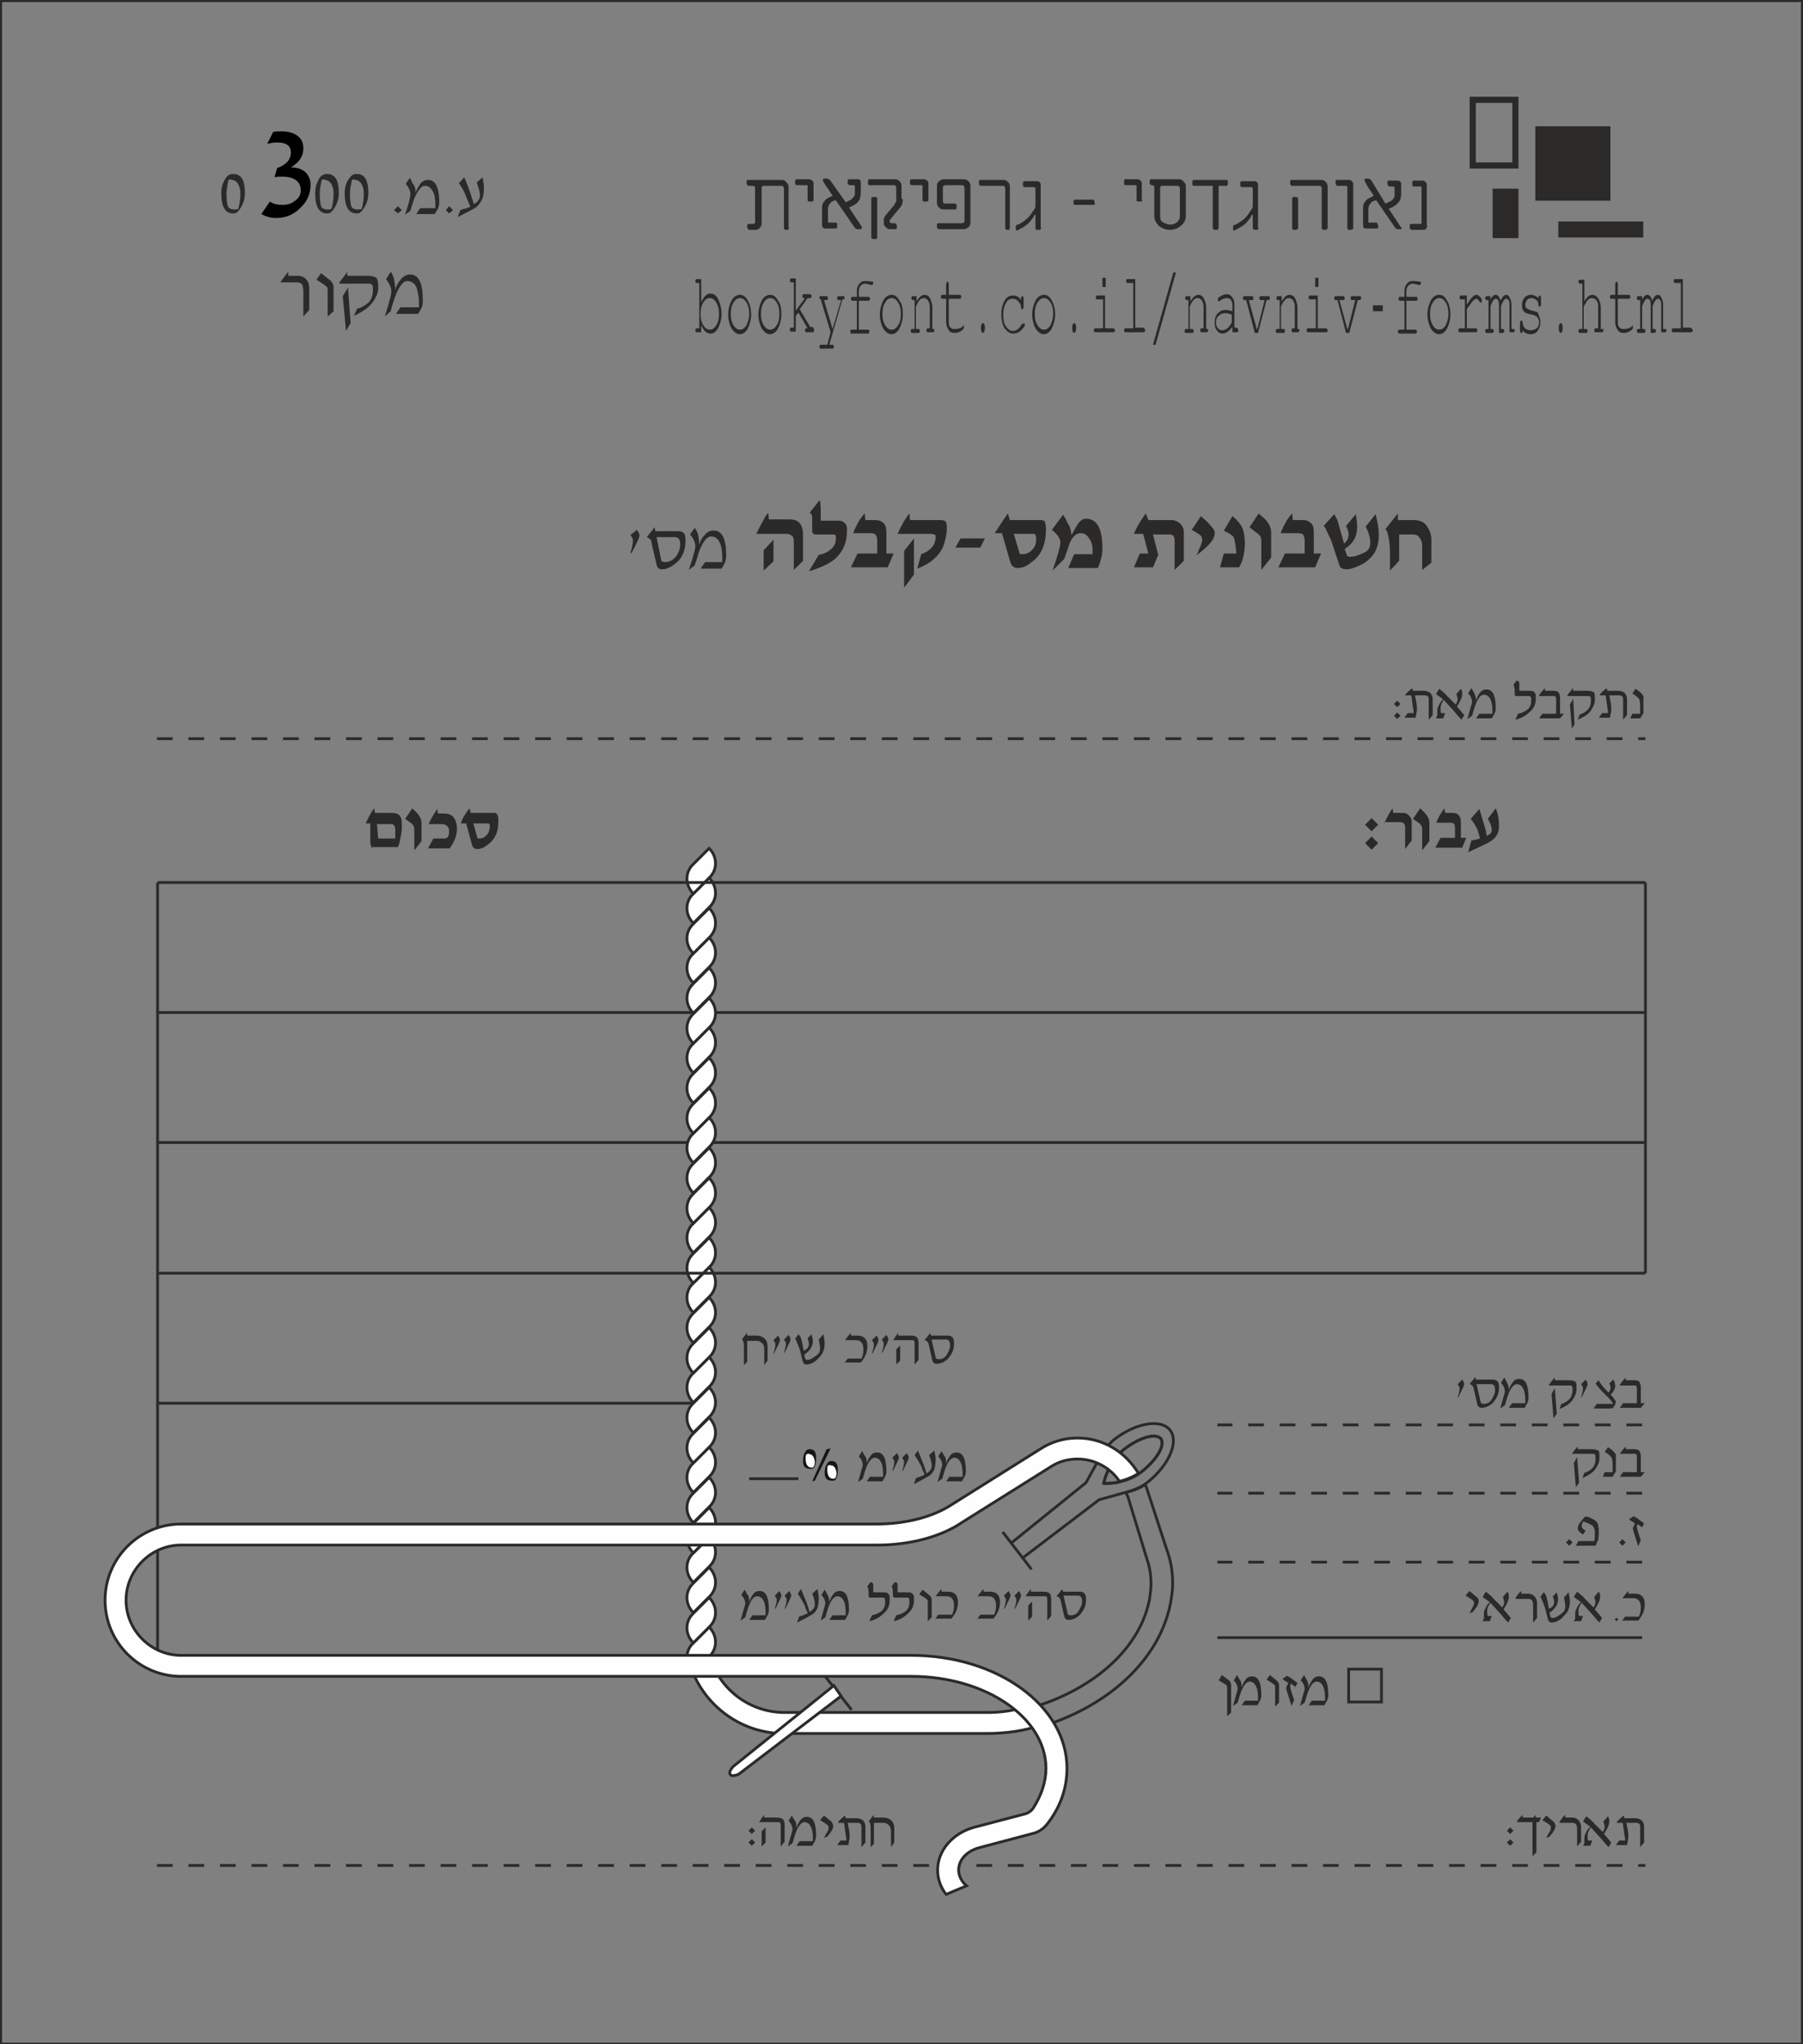 <?xml version="1.0" encoding="utf-8"?>
<!-- Generator: Adobe Illustrator 26.5.2, SVG Export Plug-In . SVG Version: 6.00 Build 0)  -->
<svg version="1.1" id="Layer_1" xmlns="http://www.w3.org/2000/svg" xmlns:xlink="http://www.w3.org/1999/xlink" x="0px" y="0px"
	 viewBox="0 0 274.6 311.3" style="enable-background:new 0 0 274.6 311.3;" xml:space="preserve">
<rect x="0" y="0" width="274.6" height="311.3" fill="#808080" stroke="none"/>
<style type="text/css">
	
		.st0{fill-rule:evenodd;clip-rule:evenodd;fill:none;stroke:#2B2A29;stroke-width:0.425;stroke-linejoin:round;stroke-miterlimit:22.926;}
	.st1{fill-rule:evenodd;clip-rule:evenodd;fill:#2B2A29;}
	
		.st2{fill-rule:evenodd;clip-rule:evenodd;fill:none;stroke:#2B2A29;stroke-width:0.425;stroke-linejoin:round;stroke-miterlimit:22.926;stroke-dasharray:2.4,2.4;}
	
		.st3{fill-rule:evenodd;clip-rule:evenodd;fill:none;stroke:#2B2A29;stroke-width:0.425;stroke-miterlimit:22.926;stroke-dasharray:2.4,2.4;}
	.st4{fill-rule:evenodd;clip-rule:evenodd;fill:none;stroke:#2B2A29;stroke-width:0.425;stroke-miterlimit:22.926;}
	.st5{fill-rule:evenodd;clip-rule:evenodd;fill:#FEFEFE;stroke:#2B2A29;stroke-width:0.425;stroke-miterlimit:22.926;}
	.st6{fill-rule:evenodd;clip-rule:evenodd;fill:#181512;}
	.st7{fill-rule:evenodd;clip-rule:evenodd;fill:#FFFFFF;}
	.st8{fill-rule:evenodd;clip-rule:evenodd;fill:none;stroke:#2B2A29;stroke-width:0.936;stroke-miterlimit:22.926;}
	.st9{fill-rule:evenodd;clip-rule:evenodd;fill:#2B2A29;stroke:#2B2A29;stroke-width:0.936;stroke-miterlimit:22.926;}
	.st10{fill-rule:evenodd;clip-rule:evenodd;}
</style>
<g>
	<g>
		<rect x="0.1" y="0.1" class="st0" width="274.4" height="311.2"/>
		<path class="st1" d="M97,80.7c0.3,0.4,0.4,0.7,0.4,0.9c0,0.2-0.4,1.1-1.2,2.6h-0.2c0.3-0.8,0.4-1.5,0.4-1.9c0-0.2-0.1-0.5-0.4-0.8
			L97,80.7z"/>
		<path class="st1" d="M99.7,80.3l0.1,0.6h3.3c0.3,0,0.5,0,0.7,0.1c0.1,0,0.3,0.1,0.4,0.3c0.2,0.2,0.2,0.6,0.2,1.2
			c0,0.8-0.2,1.5-0.5,2.1c-0.3,0.6-0.8,1.1-1.4,1.5c-0.6,0.4-1.1,0.6-1.7,0.6c-0.4,0-0.7-0.2-0.8-0.7L99.3,83l-0.1-0.5
			c0-0.2-0.1-0.3-0.2-0.4c-0.1-0.1-0.3-0.2-0.5-0.3L99.7,80.3L99.7,80.3z M100,81.8l0.7,3.5c0,0.2,0.3,0.3,0.6,0.3
			c0.7,0,1.2-0.3,1.7-0.9c0.4-0.6,0.6-1.2,0.6-1.8c0-0.8-0.3-1.1-0.9-1.1H100z"/>
		<path class="st1" d="M106.5,83c0.1-0.5,0.4-1.1,0.8-1.5c0.4-0.5,0.8-0.7,1.4-0.7c1.3,0,1.9,1.3,1.9,3.8c0,0.5-0.1,0.8-0.2,1.1
			l-0.5,0.9h-3.2l0.7-1h2.6c0-0.2,0-0.5,0-0.7c0-0.9-0.1-1.7-0.4-2.3c-0.3-0.6-0.7-0.9-1.3-0.9c-0.6,0-1.2,0.7-1.8,2.2
			c-0.2,0.6-0.4,1.4-0.7,2.2l-0.9,0.7c0.2-0.5,0.3-1,0.5-1.5c0.3-1.1,0.5-1.7,0.5-2.1c0-0.6-0.3-1.2-0.8-1.8l0.7-1
			c0.2,0.2,0.3,0.5,0.5,0.9C106.4,81.8,106.5,82.3,106.5,83z"/>
		<path class="st1" d="M117.8,85.5l-1.5,1.4v-3.1l1.5-1.6V85.5L117.8,85.5z M115.2,81.3h4.4c0.5,0,0.8,0.1,1,0.3
			c0.2,0.1,0.3,0.4,0.3,0.9v4.3l1.4-1.4v-3.9c0-0.9-0.2-1.5-0.5-1.8c-0.3-0.4-0.8-0.6-1.6-0.6h-3.1l-0.1-1l-0.4,0.5
			C116,79.7,115.5,80.6,115.2,81.3z"/>
		<path class="st1" d="M125,77.5v1.8h2.6c0.3,0,0.5,0,0.7,0.1c0.2,0.1,0.3,0.2,0.5,0.4c0.1,0.2,0.2,0.4,0.2,0.7v0.3
			c0,1.7-0.5,3-1.6,4.1c-0.8,0.8-2.2,1.5-4.2,2.1l1.5-2.5c0.7-0.1,1.3-0.4,1.8-0.8c0.5-0.4,0.8-0.9,0.8-1.7v-0.2
			c0-0.2,0-0.3-0.1-0.3c-0.1-0.1-0.2-0.1-0.3-0.1h-2.6c-0.4,0-0.6-0.2-0.6-0.5v-2c0-0.4-0.1-0.7-0.4-0.8l1.5-1.9c0,0,0,0.1,0.1,0.1
			C124.9,76.5,125,76.9,125,77.5z"/>
		<path class="st1" d="M129.9,81.3c0.5-1.3,1.1-2.4,1.8-3.1l0.1,1h1.5c0.6,0,1,0.2,1.3,0.5c0.3,0.3,0.4,0.8,0.4,1.4v3.2h1.1
			l-0.9,2.1h-5.6l1-2.1h3v-2c0-0.4-0.1-0.6-0.2-0.8c-0.1-0.2-0.4-0.3-0.8-0.3H129.9z"/>
		<path class="st1" d="M136.7,81.3c0.6-1.3,1.2-2.4,1.8-3.1l0.1,1h4.6c0.5,0,0.7,0.1,0.8,0.2c0.1,0.2,0.2,0.4,0.2,0.9v0.3
			c0,0.7-0.2,1.6-0.5,2.5c-0.6,1.5-1.9,2.7-4,3.5l0.6-2.2c0.6-0.2,1.1-0.5,1.5-0.9c0.4-0.4,0.7-1,0.7-1.7v-0.1
			c0-0.2-0.1-0.3-0.2-0.3c-0.1,0-0.3-0.1-0.6-0.1H136.7L136.7,81.3z M139.2,87.5V82l-1.5,1.9v5.6L139.2,87.5z"/>
		<polygon class="st1" points="146.3,82 150,82 149.3,83.4 145.5,83.4 		"/>
		<path class="st1" d="M153.5,78.2l0.3,1h4c0.4,0,0.7,0,0.8,0c0.2,0,0.4,0.1,0.5,0.2c0.1,0.2,0.2,0.6,0.2,1.2c0,1.2-0.2,2.3-0.6,3.1
			c-0.4,0.9-1,1.5-1.7,2c-0.7,0.6-1.4,0.8-2,0.8c-0.6,0-0.9-0.3-1.1-0.8l-1.3-4.5h-1.1C152.1,80.3,152.7,79.3,153.5,78.2L153.5,78.2
			z M154.4,81.3l0.9,3c0,0.1,0.2,0.1,0.4,0.1c0.8,0,1.4-0.4,1.9-1.2c0.2-0.4,0.2-0.8,0.2-1.2c0-0.5-0.1-0.7-0.5-0.7H154.4z"/>
		<path class="st1" d="M163.2,81.5c0.3-0.6,0.6-1.1,0.9-1.6c0.4-0.6,0.8-0.9,1.3-0.9c1.7,0,2.5,1.5,2.5,4.6c0,0.8-0.2,1.7-0.6,2.7
			l-0.1,0.2h-4.5l0.9-2.1h2.8c0-0.2,0-0.4,0-0.6c0-0.8-0.2-1.4-0.6-1.9c-0.3-0.5-0.7-0.7-1.2-0.7c-0.8,0-1.5,0.7-1.9,2.2
			c-0.2,0.5-0.4,1.1-0.6,1.7l-1.8,1.8c0.2-0.6,0.4-1.2,0.6-1.8c0.4-1.3,0.6-2.1,0.6-2.5c0-0.5-0.4-1.2-1.3-1.9l1.7-2.3
			c0.2,0.3,0.5,0.7,0.7,1.3C163,80.2,163.1,80.8,163.2,81.5z"/>
		<path class="st1" d="M176.4,84.5l-0.8,1.9h-2.9l0.9-2.1h1.3l-0.8-3h-1.4c0.4-1,1-2,1.8-3.1l0.4,1h3.6c0.4,0,0.8,0.2,1.2,0.5
			c0.4,0.4,0.6,0.8,0.6,1.3v4.4l-1.4,1.4v-4.5c0-0.3-0.1-0.6-0.2-0.7c-0.2-0.2-0.4-0.2-0.8-0.2h-2.3L176.4,84.5z"/>
		<path class="st1" d="M185,81.2c0,0.9-0.8,1.8-2.3,3l-0.5,0.4c0.1-0.2,0.3-0.5,0.4-0.9c0.4-0.8,0.5-1.3,0.5-1.5
			c0-0.2-0.1-0.5-0.3-0.7c-0.3-0.2-0.7-0.5-1.3-0.8l1.4-2.1c0.8,0.7,1.3,1.2,1.6,1.6C184.8,80.5,185,80.8,185,81.2z"/>
		<path class="st1" d="M187.7,78.6c0.4,0.3,0.9,0.8,1.3,1.4c0.4,0.6,0.6,1.6,0.6,3c-0.1,1.5-0.4,2.7-0.9,3.4h-2.9l0.6-2.1h1.9
			c-0.1-1.5-0.3-2.4-0.5-2.6c-0.1-0.1-0.2-0.2-0.5-0.4c-0.3-0.2-0.6-0.3-0.9-0.5L187.7,78.6z"/>
		<path class="st1" d="M191.7,78.2l0.9,0.8c0.7,0.7,1,1.4,1,2.1v3.8l-1.5,1.9v-4.2c0-0.3,0-0.5-0.1-0.8c-0.1-0.3-0.4-0.5-0.8-0.8
			l-0.9-0.7L191.7,78.2z"/>
		<path class="st1" d="M195,81.3c0.5-1.3,1.1-2.4,1.8-3.1l0.1,1h1.5c0.6,0,1,0.2,1.3,0.5c0.3,0.3,0.4,0.8,0.4,1.4v3.2h1.1l-0.9,2.1
			h-5.6l1-2.1h3v-2c0-0.4-0.1-0.6-0.2-0.8c-0.1-0.2-0.4-0.3-0.8-0.3H195z"/>
		<path class="st1" d="M203.8,79.6c0.1,0.3,0.2,0.8,0.4,1.4l0.5,1.8c0.2-0.2,0.4-0.4,0.5-0.6c0.1-0.2,0.2-0.5,0.2-0.8
			c0-0.3-0.1-0.7-0.4-1.3l1.5-1.8c0.1,0.8,0.2,1.4,0.2,1.9c0,1.5-0.6,2.6-1.9,3.4l0.2,0.6c0.1,0.2,0.1,0.4,0.2,0.5
			c0.1,0,0.2,0.1,0.4,0.1c0.4,0,0.9-0.1,1.4-0.3c0.5-0.2,1-0.4,1.3-0.7c0.3-0.3,0.4-0.7,0.4-1.2c0-0.6-0.2-1.4-0.7-2.4l1.5-1.9
			c0.3,1.1,0.5,2.2,0.5,3.2c0,1-0.2,1.7-0.5,2.4c-0.3,0.6-0.9,1.3-1.8,1.9c-1.1,0.6-2,0.9-2.6,0.9c-0.6,0-1-0.2-1.1-0.6l-0.9-2.7
			c-0.2-0.7-0.4-1.3-0.7-1.8c-0.1-0.3-0.3-0.6-0.4-0.9c-0.1-0.2-0.2-0.4-0.4-0.6l1.6-1.8C203.5,78.8,203.7,79.2,203.8,79.6z"/>
		<path class="st1" d="M213.1,79.2h2.2c0.9,0,1.6,0.3,2,0.9c0.4,0.6,0.7,1.2,0.7,2v3.6l-1.4,1.1v-3.6c0-0.5-0.1-1-0.4-1.3
			c-0.2-0.4-0.6-0.5-1.1-0.5h-2v4l-1.4,1.5v-2.6c0-1-0.1-2-0.3-2.9c-0.1-0.4-0.2-0.6-0.4-0.8c0.6-0.8,1.2-1.5,1.9-2.4V79.2z"/>
		<path class="st1" d="M230.5,280.6l-0.5,0.5l-0.5-0.5l0.5-0.5L230.5,280.6L230.5,280.6z M230.5,278.8l-0.5,0.5l-0.5-0.5l0.5-0.5
			L230.5,278.8z"/>
		<path class="st1" d="M233.3,277.5H231c0.1-0.2,0.2-0.4,0.4-0.6l0.5-0.5v0.4h1.6l0.4-0.4v0.4h0.8l-0.3,0.7h-0.4v4.6l-0.6,0.6V277.5
			z"/>
		<path class="st1" d="M236.9,278.1c0,0.4-0.3,0.9-0.9,1.6l-0.5,0.2c0.1-0.2,0.2-0.4,0.3-0.6c0.3-0.4,0.4-0.7,0.4-0.9
			c0-0.1,0-0.2-0.1-0.4c-0.1-0.1-0.5-0.4-1.2-0.8l0.6-0.7c0.6,0.5,1,0.8,1.2,1C236.8,277.7,236.9,277.9,236.9,278.1z"/>
		<path class="st1" d="M237.5,277.5c0.3-0.5,0.6-0.9,0.9-1.1v0.4h1c0.4,0,0.7,0.1,1,0.4c0.2,0.2,0.4,0.6,0.4,1v2.3l-0.6,0.7v-2.6
			c0-0.4-0.1-0.7-0.2-0.8c-0.1-0.1-0.3-0.2-0.5-0.2H237.5z"/>
		<path class="st1" d="M241.6,276.6c0.6,0.5,1,0.8,1.1,1c0.1,0.1,0.5,0.5,1,1c0.2,0.2,0.4,0.4,0.4,0.4c0.2-0.3,0.3-0.6,0.3-0.8
			c0-0.2-0.1-0.4-0.2-0.8l0.7-0.8c0.2,0.3,0.2,0.6,0.2,0.8c0,0.5-0.3,1.1-0.8,1.9l1.1,1.3l-0.4,0.7c-0.1-0.1-0.2-0.2-0.4-0.4
			c-0.7-0.9-1.5-1.7-2.3-2.6c-0.3,0.4-0.5,0.8-0.5,1.2c0,0.5,0,0.7,0.1,0.8h0.6l-0.3,0.8h-1.1l0.2-0.4v-0.1v-0.1
			c0-0.6,0-0.9,0.1-1.1c0.1-0.2,0.2-0.4,0.3-0.6c0.1-0.2,0.3-0.4,0.5-0.6l-1.1-0.8L241.6,276.6z"/>
		<path class="st1" d="M247.9,278.6c0.1,0.5,0.1,0.9,0.1,1.3l-0.2,1.1h-1.7l0.5-0.7h0.9c0-0.2,0-0.5-0.1-0.8c0-0.3-0.1-0.6-0.1-0.8
			c-0.1-0.6-0.1-1-0.2-1.1h-0.9c0.2-0.4,0.6-0.7,1.1-1.1l0.1,0.4h1.6c0.4,0,0.7,0.1,1,0.3c0.2,0.2,0.4,0.5,0.4,1v2.4l-0.6,0.7v-3
			c0-0.2,0-0.4-0.1-0.5c-0.1-0.1-0.2-0.2-0.5-0.2h-1.5L247.9,278.6z"/>
		<line class="st2" x1="23.9" y1="284.1" x2="250.6" y2="284.1"/>
		<path class="st1" d="M213.3,109l-0.5,0.5l-0.5-0.5l0.5-0.5L213.3,109L213.3,109z M213.3,107.2l-0.5,0.5l-0.5-0.5l0.5-0.5
			L213.3,107.2z"/>
		<path class="st1" d="M215.7,106.9c0.1,0.5,0.1,0.9,0.1,1.3l-0.2,1.1h-1.7l0.5-0.7h0.9c0-0.2,0-0.5-0.1-0.8c0-0.3-0.1-0.6-0.1-0.8
			c-0.1-0.6-0.1-1-0.2-1.1h-0.9c0.2-0.4,0.6-0.7,1.1-1.1l0.1,0.4h1.6c0.4,0,0.7,0.1,1,0.3c0.2,0.2,0.4,0.5,0.4,1v2.4l-0.6,0.7v-3
			c0-0.2,0-0.4-0.1-0.5c-0.1-0.1-0.2-0.2-0.5-0.2h-1.5L215.7,106.9z"/>
		<path class="st1" d="M219.2,104.9c0.6,0.5,1,0.8,1.1,1c0.1,0.1,0.5,0.5,1,1c0.2,0.2,0.4,0.4,0.4,0.4c0.2-0.3,0.3-0.6,0.3-0.8
			c0-0.2-0.1-0.4-0.2-0.8l0.7-0.8c0.2,0.3,0.2,0.6,0.2,0.8c0,0.5-0.3,1.1-0.8,1.9l1.1,1.3l-0.4,0.7c-0.1-0.1-0.2-0.2-0.4-0.4
			c-0.7-0.9-1.5-1.7-2.3-2.6c-0.3,0.4-0.5,0.8-0.5,1.2c0,0.5,0,0.7,0.1,0.8h0.6l-0.3,0.8h-1.1l0.2-0.4v-0.1v-0.1
			c0-0.6,0-0.9,0.1-1.1c0.1-0.2,0.2-0.4,0.3-0.6c0.1-0.2,0.3-0.4,0.5-0.6l-1.1-0.8L219.2,104.9z"/>
		<path class="st1" d="M224.8,106.7c0.1-0.4,0.3-0.8,0.6-1.2c0.3-0.4,0.6-0.5,1-0.5c1,0,1.4,1,1.4,2.9c0,0.3-0.1,0.6-0.2,0.8
			l-0.4,0.7h-2.4l0.5-0.7h2c0-0.2,0-0.3,0-0.5c0-0.7-0.1-1.3-0.3-1.7c-0.2-0.4-0.5-0.7-1-0.7s-0.9,0.5-1.3,1.6
			c-0.2,0.5-0.3,1-0.5,1.6l-0.7,0.5c0.1-0.4,0.2-0.8,0.3-1.1c0.2-0.8,0.4-1.3,0.4-1.5c0-0.4-0.2-0.9-0.6-1.3l0.5-0.8
			c0.1,0.1,0.2,0.4,0.4,0.7C224.7,105.9,224.8,106.3,224.8,106.7z"/>
		<path class="st1" d="M231.4,104.2v1h1.3c0.4,0,0.7,0,0.8,0.1c0.1,0,0.2,0.1,0.3,0.3c0.1,0.1,0.1,0.3,0.1,0.4v0.5
			c0,0.7-0.3,1.4-0.9,1.9c-0.6,0.6-1.3,1-2.2,1.2l0.4-0.9c0.5-0.1,1-0.3,1.4-0.6c0.4-0.3,0.6-0.8,0.6-1.3v-0.3c0-0.2,0-0.3-0.1-0.4
			c-0.1-0.1-0.2-0.1-0.4-0.1h-1.8c-0.1,0-0.2-0.1-0.2-0.2v-0.3c0-0.7-0.1-1.1-0.2-1.2l0.5-0.7c0,0,0,0,0,0.1
			C231.4,103.7,231.4,103.9,231.4,104.2z"/>
		<path class="st1" d="M234.4,105.9c0.2-0.3,0.5-0.7,0.9-1.1v0.4h1.2c0.5,0,0.8,0.1,0.9,0.3c0.1,0.2,0.2,0.4,0.2,0.8v2.4h0.6
			l-0.6,0.7h-3.2l0.5-0.7h2.1v-2.1c0-0.2,0-0.4-0.1-0.5c0-0.1-0.2-0.1-0.3-0.1H234.4z"/>
		<path class="st1" d="M238.7,105.9c0.2-0.3,0.5-0.7,0.9-1.1v0.4h2.1c0.5,0,0.8,0.1,1,0.2c0.2,0.1,0.2,0.5,0.2,1v0.2
			c0,0.5-0.2,1-0.6,1.6c-0.4,0.6-1.1,1-2,1.4l0.3-0.8c0.4-0.1,0.8-0.3,1.2-0.7c0.3-0.3,0.5-0.8,0.5-1.4v-0.1c0-0.2,0-0.4-0.1-0.5
			c-0.1-0.1-0.2-0.1-0.4-0.1H238.7L238.7,105.9z M239.8,110.3l-0.2-3.9l-0.5,0.9l0.3,3.7L239.8,110.3z"/>
		<path class="st1" d="M245.3,106.9c0.1,0.5,0.1,0.9,0.1,1.3l-0.2,1.1h-1.7l0.5-0.7h0.9c0-0.2,0-0.5-0.1-0.8c0-0.3-0.1-0.6-0.1-0.8
			c-0.1-0.6-0.1-1-0.2-1.1h-0.9c0.2-0.4,0.6-0.7,1.1-1.1l0.1,0.4h1.6c0.4,0,0.7,0.1,1,0.3c0.2,0.2,0.4,0.5,0.4,1v2.4l-0.6,0.7v-3
			c0-0.2,0-0.4-0.1-0.5c-0.1-0.1-0.2-0.2-0.5-0.2h-1.5L245.3,106.9z"/>
		<path class="st1" d="M249.1,104.9c0.3,0.2,0.6,0.4,0.8,0.6c0.2,0.2,0.3,0.4,0.4,0.5c0,0.1,0,0.2,0,0.3v2.3l-0.5,0.8h-1.5l0.3-0.7
			h1.2c0-0.3,0-0.7,0-1.1c0-0.7-0.1-1.1-0.2-1.2c-0.1-0.1-0.2-0.2-0.4-0.4c-0.2-0.1-0.4-0.3-0.6-0.4L249.1,104.9z"/>
		<line class="st2" x1="23.9" y1="112.5" x2="250.6" y2="112.5"/>
		<path class="st1" d="M115,280.6l-0.5,0.5l-0.5-0.5l0.5-0.5L115,280.6L115,280.6z M115,278.8l-0.5,0.5l-0.5-0.5l0.5-0.5L115,278.8z
			"/>
		<path class="st1" d="M116.6,280.6l-0.6,0.6v-2.3l0.6-0.6V280.6L116.6,280.6z M115.6,277.5h2.8c0.2,0,0.4,0,0.4,0.1
			c0.1,0.1,0.1,0.2,0.1,0.4v3.2l0.6-0.7V278c0-0.5-0.1-0.7-0.2-0.9c-0.2-0.2-0.5-0.3-1.1-0.3h-1.8v-0.4l-0.4,0.5
			C115.9,277,115.8,277.3,115.6,277.5z"/>
		<path class="st1" d="M121.3,278.4c0.1-0.4,0.3-0.8,0.6-1.2c0.3-0.4,0.6-0.5,1-0.5c1,0,1.4,1,1.4,2.9c0,0.3-0.1,0.6-0.2,0.8
			l-0.4,0.7h-2.4l0.5-0.7h2c0-0.2,0-0.3,0-0.5c0-0.7-0.1-1.3-0.3-1.7c-0.2-0.4-0.5-0.7-1-0.7c-0.4,0-0.9,0.5-1.3,1.6
			c-0.2,0.5-0.3,1-0.5,1.6l-0.7,0.5c0.1-0.4,0.2-0.8,0.3-1.1c0.2-0.8,0.4-1.3,0.4-1.5c0-0.4-0.2-0.9-0.6-1.3l0.5-0.8
			c0.1,0.1,0.2,0.4,0.4,0.7C121.3,277.5,121.3,277.9,121.3,278.4z"/>
		<path class="st1" d="M126.9,278.1c0,0.4-0.3,0.9-0.9,1.6l-0.5,0.2c0.1-0.2,0.2-0.4,0.3-0.6c0.3-0.4,0.4-0.7,0.4-0.9
			c0-0.1,0-0.2-0.1-0.4c-0.1-0.1-0.5-0.4-1.2-0.8l0.6-0.7c0.6,0.5,1,0.8,1.2,1C126.8,277.7,126.9,277.9,126.9,278.1z"/>
		<path class="st1" d="M129.3,278.6c0.1,0.5,0.1,0.9,0.1,1.3l-0.2,1.1h-1.7l0.5-0.7h0.9c0-0.2,0-0.5-0.1-0.8c0-0.3-0.1-0.6-0.1-0.8
			c-0.1-0.6-0.1-1-0.2-1.1h-0.9c0.2-0.4,0.6-0.7,1.1-1.1l0.1,0.4h1.6c0.4,0,0.7,0.1,1,0.3c0.2,0.2,0.4,0.5,0.4,1v2.4l-0.6,0.7v-3
			c0-0.2,0-0.4-0.1-0.5c-0.1-0.1-0.2-0.2-0.5-0.2h-1.5L129.3,278.6z"/>
		<path class="st1" d="M133.1,276.8h1.4c0.6,0,1,0.2,1.3,0.5c0.3,0.3,0.4,0.7,0.4,1.2v2.1l-0.5,0.7v-2.4c0-0.4-0.1-0.7-0.3-0.9
			c-0.2-0.2-0.5-0.4-0.8-0.4h-1.5v3.2l-0.5,0.5v-2.6c0-0.5,0-0.8-0.1-1c0-0.1-0.1-0.3-0.2-0.3c0.2-0.3,0.5-0.7,0.8-1V276.8z"/>
		<line class="st3" x1="250.1" y1="227.4" x2="185.4" y2="227.4"/>
		<path class="st1" d="M186.1,255.1l0.8,0.6c0.3,0.2,0.4,0.3,0.5,0.5c0,0.1,0.1,0.2,0.1,0.4v4.2l-0.6,0.6V257c0-0.2-0.1-0.4-0.3-0.5
			l-1-0.6L186.1,255.1z"/>
		<path class="st1" d="M189.1,257c0.1-0.4,0.3-0.8,0.6-1.2c0.3-0.4,0.6-0.5,1-0.5c1,0,1.4,1,1.4,2.9c0,0.3-0.1,0.6-0.2,0.8l-0.4,0.7
			h-2.4l0.5-0.7h2c0-0.2,0-0.3,0-0.5c0-0.7-0.1-1.3-0.3-1.7c-0.2-0.4-0.5-0.7-1-0.7c-0.4,0-0.9,0.5-1.3,1.6c-0.2,0.5-0.3,1-0.5,1.6
			l-0.7,0.5c0.1-0.4,0.2-0.8,0.3-1.1c0.2-0.8,0.4-1.3,0.4-1.5c0-0.4-0.2-0.9-0.6-1.3l0.5-0.8c0.1,0.1,0.2,0.4,0.4,0.7
			C189.1,256.1,189.1,256.5,189.1,257z"/>
		<path class="st1" d="M193.4,255.1l1,0.8c0.2,0.2,0.4,0.4,0.4,0.7v2.7l-0.6,0.6V257c0-0.2,0-0.3-0.1-0.4c-0.1-0.1-0.2-0.2-0.4-0.3
			l-0.8-0.5L193.4,255.1z"/>
		<path class="st1" d="M196,255.2c0.3,0.2,0.6,0.3,0.8,0.5c0.1,0.1,0.4,0.3,0.8,0.6l-0.3,0.6l-0.7-0.5c0,0.1-0.1,0.2-0.1,0.4
			c0,0.2,0.1,0.5,0.2,0.9l0.4,1.2l-0.4,0.9l-0.6-1.9c-0.1-0.3-0.2-0.6-0.2-0.8c0-0.1,0-0.3,0.1-0.3c0-0.1,0.1-0.2,0.2-0.5l-0.9-0.6
			L196,255.2z"/>
		<path class="st1" d="M199.3,257c0.1-0.4,0.3-0.8,0.6-1.2c0.3-0.4,0.6-0.5,1-0.5c1,0,1.4,1,1.4,2.9c0,0.3-0.1,0.6-0.2,0.8l-0.4,0.7
			h-2.4l0.5-0.7h2c0-0.2,0-0.3,0-0.5c0-0.7-0.1-1.3-0.3-1.7c-0.2-0.4-0.5-0.7-1-0.7c-0.4,0-0.9,0.5-1.3,1.6c-0.2,0.5-0.3,1-0.5,1.6
			l-0.7,0.5c0.1-0.4,0.2-0.8,0.3-1.1c0.2-0.8,0.4-1.3,0.4-1.5c0-0.4-0.2-0.9-0.6-1.3l0.5-0.8c0.1,0.1,0.2,0.4,0.4,0.7
			C199.2,256.1,199.3,256.5,199.3,257z"/>
		<line class="st3" x1="250.1" y1="217" x2="185.4" y2="217"/>
		<path class="st1" d="M239.4,221.4c0.2-0.3,0.5-0.7,0.9-1.1v0.4h2.1c0.5,0,0.8,0.1,1,0.2c0.2,0.1,0.2,0.5,0.2,1v0.2
			c0,0.5-0.2,1-0.6,1.6c-0.4,0.6-1.1,1-2,1.4l0.3-0.8c0.4-0.1,0.8-0.3,1.2-0.7c0.3-0.3,0.5-0.8,0.5-1.4V222c0-0.2,0-0.4-0.1-0.5
			c-0.1-0.1-0.2-0.1-0.4-0.1H239.4L239.4,221.4z M240.5,225.8l-0.3-3.9l-0.5,0.9l0.3,3.7L240.5,225.8z"/>
		<path class="st1" d="M244.9,220.4c0.3,0.2,0.6,0.4,0.8,0.6c0.2,0.2,0.3,0.4,0.4,0.5c0,0.1,0,0.2,0,0.3v2.3l-0.5,0.8h-1.5l0.3-0.7
			h1.2c0-0.3,0-0.7,0-1.1c0-0.7-0.1-1.1-0.2-1.2c-0.1-0.1-0.2-0.2-0.4-0.4c-0.2-0.1-0.4-0.3-0.6-0.4L244.9,220.4z"/>
		<path class="st1" d="M246.7,221.4c0.2-0.3,0.5-0.7,0.9-1.1v0.4h1.2c0.5,0,0.8,0.1,0.9,0.3c0.1,0.2,0.2,0.4,0.2,0.8v2.4h0.6
			l-0.6,0.7h-3.2l0.5-0.7h2.1V222c0-0.2,0-0.4-0.1-0.5c0-0.1-0.2-0.1-0.3-0.1H246.7z"/>
		<polygon class="st1" points="239.5,234.9 239,235.4 238.5,234.9 239,234.4 		"/>
		<path class="st1" d="M242.5,231.3c0.2,0.1,0.4,0.2,0.6,0.4c0.2,0.2,0.3,0.4,0.3,0.6c0,0.2,0.1,0.4,0.1,0.7c0,0.5,0,1-0.1,1.5
			l-0.4,0.9H240l0.4-0.7h2.4c0.1-0.4,0.1-0.8,0.1-1c0-0.5,0-0.8-0.1-0.9c0-0.1-0.1-0.2-0.2-0.4c-0.1-0.1-0.3-0.2-0.7-0.4
			c-0.3-0.1-0.5-0.2-0.7-0.3c-0.1,0-0.1,0.1-0.2,0.3c-0.1,0.1-0.1,0.3-0.1,0.4c0,0.3,0.2,0.5,0.6,0.7l-0.4,0.6
			c-0.5-0.3-0.8-0.6-0.8-1c0-0.2,0.1-0.5,0.4-0.9c0.3-0.4,0.5-0.6,0.7-0.8C241.8,230.9,242.1,231.1,242.5,231.3z"/>
		<polygon class="st1" points="247.6,234.9 247.1,235.4 246.6,234.9 247.1,234.4 		"/>
		<path class="st1" d="M248.8,230.9c0.3,0.2,0.6,0.3,0.8,0.5c0.1,0.1,0.4,0.3,0.8,0.6l-0.3,0.6l-0.7-0.5c0,0.1-0.1,0.2-0.1,0.4
			c0,0.2,0.1,0.5,0.2,0.9l0.4,1.2l-0.4,0.9l-0.6-1.9c-0.1-0.3-0.2-0.6-0.2-0.8c0-0.1,0-0.3,0.1-0.3c0-0.1,0.1-0.2,0.2-0.5l-0.9-0.6
			L248.8,230.9z"/>
		<line class="st3" x1="250.1" y1="237.9" x2="185.4" y2="237.9"/>
		<path class="st1" d="M222.7,210.1c0.2,0.3,0.3,0.5,0.3,0.7c0,0.2-0.3,0.8-0.9,2H222c0.2-0.6,0.3-1.1,0.3-1.4
			c0-0.2-0.1-0.3-0.3-0.6L222.7,210.1z"/>
		<path class="st1" d="M224.7,209.7l0.1,0.4h2.5c0.2,0,0.4,0,0.5,0.1c0.1,0,0.2,0.1,0.3,0.2c0.1,0.1,0.2,0.4,0.2,0.9
			c0,0.6-0.1,1.1-0.4,1.6c-0.3,0.5-0.6,0.9-1,1.1c-0.4,0.3-0.9,0.4-1.3,0.4c-0.3,0-0.5-0.2-0.6-0.5l-0.5-2.2l-0.1-0.4
			c0-0.1-0.1-0.2-0.2-0.3c-0.1-0.1-0.2-0.2-0.4-0.2L224.7,209.7L224.7,209.7z M224.9,210.9l0.6,2.6c0,0.2,0.2,0.3,0.5,0.3
			c0.5,0,0.9-0.2,1.2-0.7c0.3-0.5,0.5-0.9,0.5-1.4c0-0.6-0.2-0.9-0.6-0.9H224.9z"/>
		<path class="st1" d="M229.8,211.7c0.1-0.4,0.3-0.8,0.6-1.2c0.3-0.4,0.6-0.5,1-0.5c1,0,1.4,1,1.4,2.9c0,0.3-0.1,0.6-0.2,0.8
			l-0.4,0.7h-2.4l0.5-0.7h2c0-0.2,0-0.3,0-0.5c0-0.7-0.1-1.3-0.3-1.7c-0.2-0.4-0.5-0.7-1-0.7c-0.4,0-0.9,0.5-1.3,1.6
			c-0.2,0.5-0.3,1-0.5,1.6l-0.7,0.5c0.1-0.4,0.2-0.8,0.3-1.1c0.2-0.8,0.4-1.3,0.4-1.5c0-0.4-0.2-0.9-0.6-1.3l0.5-0.8
			c0.1,0.1,0.2,0.4,0.4,0.7C229.7,210.9,229.8,211.3,229.8,211.7z"/>
		<path class="st1" d="M235.9,210.9c0.2-0.3,0.5-0.7,0.9-1.1v0.4h2.1c0.5,0,0.8,0.1,1,0.2c0.2,0.1,0.2,0.5,0.2,1v0.2
			c0,0.5-0.2,1-0.6,1.6c-0.4,0.6-1.1,1-2,1.4l0.3-0.8c0.4-0.1,0.8-0.3,1.2-0.7c0.3-0.3,0.5-0.8,0.5-1.4v-0.1c0-0.2,0-0.4-0.1-0.5
			c-0.1-0.1-0.2-0.1-0.4-0.1H235.9L235.9,210.9z M237.1,215.3l-0.3-3.9l-0.5,0.9l0.3,3.7L237.1,215.3z"/>
		<path class="st1" d="M241.5,210.1c0.2,0.3,0.3,0.5,0.3,0.7c0,0.2-0.3,0.8-0.9,2h-0.1c0.2-0.6,0.3-1.1,0.3-1.4
			c0-0.2-0.1-0.3-0.3-0.6L241.5,210.1z"/>
		<path class="st1" d="M245,212.1c0.2-0.3,0.3-0.6,0.3-0.8c0-0.2-0.1-0.4-0.2-0.6l0.6-0.6c0.2,0.3,0.3,0.6,0.3,1
			c0,0.3-0.2,0.8-0.7,1.3c0.1,0.1,0.2,0.2,0.3,0.3c0.3,0.4,0.5,0.7,0.5,0.8c0,0.1-0.1,0.3-0.2,0.6c-0.1,0.1-0.2,0.2-0.2,0.3
			c-0.1,0.1-0.2,0.1-0.5,0.1h-2.5l0.5-0.7h2.5c-0.2-0.3-0.4-0.6-0.7-0.9c-0.9-0.9-1.6-1.6-2-2.2l0.5-0.5
			C243.7,210.7,244.2,211.3,245,212.1z"/>
		<path class="st1" d="M246.7,210.9c0.2-0.3,0.5-0.7,0.9-1.1v0.4h1.2c0.5,0,0.8,0.1,0.9,0.3c0.1,0.2,0.2,0.4,0.2,0.8v2.4h0.6
			l-0.6,0.7h-3.2l0.5-0.7h2.1v-2.1c0-0.2,0-0.4-0.1-0.5c0-0.1-0.2-0.1-0.3-0.1H246.7z"/>
		<rect x="205.4" y="254.2" class="st4" width="5" height="5"/>
		<path class="st1" d="M225.2,243.9c0,0.4-0.3,0.9-0.9,1.6l-0.5,0.2c0.1-0.2,0.2-0.4,0.3-0.6c0.2-0.4,0.4-0.7,0.4-0.9
			c0-0.1,0-0.2-0.1-0.4c-0.1-0.1-0.5-0.4-1.2-0.8l0.6-0.7c0.6,0.5,1,0.8,1.2,1C225.2,243.5,225.2,243.7,225.2,243.9z"/>
		<path class="st1" d="M226.3,242.4c0.6,0.5,1,0.8,1.1,1c0.1,0.1,0.5,0.5,1,1c0.2,0.2,0.4,0.4,0.4,0.4c0.2-0.3,0.3-0.6,0.3-0.8
			c0-0.2-0.1-0.4-0.2-0.8l0.7-0.8c0.2,0.3,0.2,0.6,0.2,0.8c0,0.5-0.3,1.1-0.8,1.9l1.1,1.3l-0.4,0.7c-0.1-0.1-0.2-0.2-0.4-0.4
			c-0.7-0.9-1.5-1.7-2.3-2.6c-0.3,0.4-0.5,0.8-0.5,1.2c0,0.5,0,0.7,0.1,0.8h0.6l-0.3,0.8h-1.1l0.2-0.4v-0.1v-0.1
			c0-0.6,0-0.9,0.1-1.1c0.1-0.2,0.2-0.4,0.3-0.6c0.1-0.2,0.3-0.4,0.5-0.6l-1.1-0.8L226.3,242.4z"/>
		<path class="st1" d="M230.8,243.4c0.3-0.5,0.6-0.9,0.9-1.1v0.4h1c0.4,0,0.7,0.1,1,0.4c0.2,0.2,0.4,0.6,0.4,1v2.3l-0.6,0.7v-2.6
			c0-0.4-0.1-0.7-0.2-0.8c-0.1-0.1-0.3-0.2-0.5-0.2H230.8z"/>
		<path class="st1" d="M235.5,243.1c0.1,0.2,0.1,0.5,0.2,0.8l0.2,1.1c0.3-0.1,0.5-0.3,0.6-0.4c0.1-0.2,0.2-0.4,0.2-0.6
			c0-0.3-0.1-0.6-0.2-0.9l0.6-0.6c0.1,0.4,0.2,0.8,0.2,1c0,0.8-0.4,1.5-1.3,2.1l0.1,0.5c0,0.1,0.1,0.2,0.1,0.2c0,0,0.1,0.1,0.3,0.1
			c0.2,0,0.5-0.1,0.8-0.3c0.3-0.2,0.6-0.4,0.8-0.6c0.2-0.2,0.3-0.5,0.3-0.9c0-0.3-0.1-0.7-0.2-1.3l0.7-0.8c0.1,0.5,0.2,1,0.2,1.3
			c0,0.6-0.1,1.1-0.3,1.5c-0.2,0.4-0.6,0.8-1,1.2c-0.5,0.4-1,0.6-1.5,0.6c-0.3,0-0.5-0.2-0.6-0.7l-0.3-1.2c-0.1-0.4-0.2-0.7-0.3-0.9
			c-0.1-0.2-0.1-0.3-0.2-0.5c-0.1-0.3-0.2-0.5-0.3-0.6l0.5-0.7C235.3,242.6,235.4,242.9,235.5,243.1z"/>
		<path class="st1" d="M240.2,242.4c0.6,0.5,1,0.8,1.1,1c0.1,0.1,0.5,0.5,1,1c0.2,0.2,0.4,0.4,0.4,0.4c0.2-0.3,0.3-0.6,0.3-0.8
			c0-0.2-0.1-0.4-0.2-0.8l0.7-0.8c0.2,0.3,0.2,0.6,0.2,0.8c0,0.5-0.3,1.1-0.8,1.9l1.1,1.3l-0.4,0.7c-0.1-0.1-0.2-0.2-0.4-0.4
			c-0.7-0.9-1.5-1.7-2.3-2.6c-0.3,0.4-0.5,0.8-0.5,1.2c0,0.5,0,0.7,0.1,0.8h0.6l-0.3,0.8h-1.1l0.2-0.4v-0.1v-0.1
			c0-0.6,0-0.9,0.1-1.1c0.1-0.2,0.2-0.4,0.3-0.6c0.1-0.2,0.3-0.4,0.5-0.6l-1.1-0.8L240.2,242.4z"/>
		<polygon class="st1" points="246.5,246.6 246.2,246.9 245.9,246.6 246.2,246.4 		"/>
		<path class="st1" d="M247,246.9l0.5-0.7h2.1c0.2-0.4,0.3-0.8,0.3-1.4c0-0.9-0.4-1.4-1.1-1.4h-1.7c0.2-0.3,0.5-0.7,0.9-1.1v0.4h1
			c0.4,0,0.8,0.1,1.1,0.4c0.3,0.3,0.4,0.7,0.4,1.2c0,0.9-0.3,1.7-1,2.5H247z"/>
		<line class="st4" x1="250.1" y1="249.4" x2="185.4" y2="249.4"/>
		<line class="st4" x1="24" y1="134.4" x2="24" y2="253.4"/>
		<path class="st5" d="M107.8,250.9c0.9,5.6,5.8,9.9,11.7,9.9c0,0,29.6,0,30.9,0c2.1,0,4.1-0.3,5.9-0.9l2.2,2.8
			c-2.3,0.9-5.4,1.3-8.2,1.3c-1.7,0-5.3,0-17.4,0h-13.5c-6.8,0-12.6-4.6-14.4-10.8L107.8,250.9z"/>
		<line class="st4" x1="24" y1="213.7" x2="105.7" y2="213.7"/>
		<line class="st4" x1="24" y1="154.2" x2="250.6" y2="154.2"/>
		<line class="st4" x1="24" y1="174" x2="250.6" y2="174"/>
		<path class="st1" d="M113.8,203.4h1.4c0.6,0,1,0.2,1.3,0.5c0.3,0.3,0.4,0.7,0.4,1.2v2.1l-0.5,0.7v-2.4c0-0.4-0.1-0.7-0.3-0.9
			c-0.2-0.2-0.5-0.4-0.8-0.4h-1.5v3.2l-0.5,0.5v-2.6c0-0.5,0-0.8-0.1-1c-0.1-0.1-0.1-0.3-0.2-0.3c0.2-0.3,0.5-0.7,0.8-1V203.4z"/>
		<path class="st1" d="M118.5,203.4c0.2,0.3,0.3,0.5,0.3,0.7c0,0.2-0.3,0.8-0.9,2h-0.1c0.2-0.6,0.3-1.1,0.3-1.4
			c0-0.1-0.1-0.3-0.3-0.6L118.5,203.4L118.5,203.4z M120.1,203.3c0.2,0.3,0.3,0.5,0.3,0.7c0,0.2-0.3,0.8-0.9,2h-0.1
			c0.2-0.6,0.3-1.1,0.3-1.4c0-0.1-0.1-0.3-0.3-0.6L120.1,203.3z"/>
		<path class="st1" d="M122,203.8c0.1,0.2,0.1,0.5,0.2,0.8l0.2,1.1c0.3-0.1,0.5-0.3,0.6-0.4c0.1-0.2,0.2-0.4,0.2-0.6
			c0-0.3-0.1-0.6-0.2-0.9l0.6-0.6c0.1,0.4,0.2,0.8,0.2,1c0,0.8-0.4,1.5-1.3,2.1l0.1,0.5c0,0.1,0.1,0.2,0.1,0.2c0,0,0.1,0.1,0.3,0.1
			c0.2,0,0.5-0.1,0.8-0.3c0.3-0.2,0.6-0.4,0.8-0.6c0.2-0.2,0.3-0.5,0.3-0.9c0-0.2-0.1-0.7-0.2-1.3l0.7-0.8c0.1,0.5,0.2,1,0.2,1.3
			c0,0.6-0.1,1.1-0.3,1.5c-0.2,0.4-0.6,0.8-1,1.2c-0.5,0.4-1,0.6-1.5,0.6c-0.3,0-0.5-0.2-0.6-0.7l-0.3-1.2c-0.1-0.4-0.2-0.7-0.3-0.9
			c-0.1-0.2-0.1-0.3-0.2-0.5c-0.1-0.3-0.2-0.5-0.3-0.6l0.5-0.7C121.8,203.4,121.9,203.6,122,203.8z"/>
		<path class="st1" d="M128.6,207.6l0.5-0.7h2.1c0.2-0.4,0.3-0.8,0.3-1.4c0-0.9-0.4-1.4-1.1-1.4h-1.7c0.2-0.3,0.5-0.7,0.9-1.1v0.4h1
			c0.4,0,0.8,0.1,1.1,0.4c0.3,0.3,0.4,0.7,0.4,1.2c0,0.9-0.3,1.7-1,2.5H128.6z"/>
		<path class="st1" d="M133.5,203.4c0.2,0.3,0.3,0.5,0.3,0.7c0,0.2-0.3,0.8-0.9,2h-0.1c0.2-0.6,0.3-1.1,0.3-1.4
			c0-0.1-0.1-0.3-0.3-0.6L133.5,203.4L133.5,203.4z M135,203.3c0.2,0.3,0.3,0.5,0.3,0.7c0,0.2-0.3,0.8-0.9,2h-0.1
			c0.2-0.6,0.3-1.1,0.3-1.4c0-0.1-0.1-0.3-0.3-0.6L135,203.3z"/>
		<path class="st1" d="M137.1,207.2l-0.6,0.6v-2.3l0.6-0.6V207.2L137.1,207.2z M136,204.1h2.8c0.2,0,0.4,0,0.4,0.1
			c0.1,0.1,0.1,0.2,0.1,0.4v3.2l0.6-0.7v-2.5c0-0.5-0.1-0.7-0.2-0.9c-0.2-0.2-0.5-0.3-1.1-0.3h-1.8V203l-0.4,0.5
			C136.3,203.7,136.2,203.9,136,204.1z"/>
		<path class="st1" d="M141.7,203l0.1,0.4h2.5c0.2,0,0.4,0,0.5,0.1c0.1,0,0.2,0.1,0.3,0.2c0.1,0.1,0.2,0.4,0.2,0.9
			c0,0.6-0.1,1.1-0.4,1.6c-0.3,0.5-0.6,0.9-1,1.1c-0.4,0.3-0.9,0.4-1.3,0.4c-0.3,0-0.5-0.2-0.6-0.5l-0.5-2.2l-0.1-0.4
			c0-0.1-0.1-0.2-0.2-0.3c-0.1-0.1-0.2-0.2-0.4-0.2L141.7,203L141.7,203z M141.9,204.1l0.6,2.6c0,0.2,0.2,0.3,0.5,0.3
			c0.5,0,0.9-0.2,1.2-0.7c0.3-0.5,0.5-0.9,0.5-1.4c0-0.6-0.2-0.9-0.6-0.9H141.9z"/>
		<path class="st1" d="M114.1,244c0.1-0.4,0.3-0.8,0.6-1.2c0.3-0.4,0.6-0.5,1-0.5c1,0,1.4,1,1.4,2.9c0,0.3-0.1,0.6-0.2,0.8l-0.4,0.7
			h-2.4l0.5-0.7h2c0-0.2,0-0.3,0-0.5c0-0.7-0.1-1.3-0.3-1.7c-0.2-0.4-0.5-0.7-1-0.7s-0.9,0.5-1.3,1.6c-0.2,0.5-0.3,1-0.5,1.6
			l-0.7,0.5c0.1-0.4,0.2-0.8,0.3-1.1c0.2-0.8,0.4-1.3,0.4-1.5c0-0.4-0.2-0.9-0.6-1.3l0.5-0.8c0.1,0.1,0.2,0.4,0.4,0.7
			C114.1,243.1,114.1,243.5,114.1,244z"/>
		<path class="st1" d="M118.7,242.3c0.2,0.3,0.3,0.5,0.3,0.7c0,0.2-0.3,0.8-0.9,2H118c0.2-0.6,0.3-1.1,0.3-1.4
			c0-0.1-0.1-0.3-0.3-0.6L118.7,242.3L118.7,242.3z M120.2,242.3c0.2,0.3,0.3,0.5,0.3,0.7c0,0.2-0.3,0.8-0.9,2h-0.1
			c0.2-0.6,0.3-1.1,0.3-1.4c0-0.1-0.1-0.3-0.3-0.6L120.2,242.3z"/>
		<path class="st1" d="M122,242c0.4,1,0.7,1.7,0.9,2.2c0.2,0.6,0.3,1,0.4,1.3l0.4-0.3c0.3-0.3,0.4-0.5,0.4-0.8c0-0.5-0.1-1-0.4-1.7
			l0.8-0.7c0.1,0.5,0.2,1,0.2,1.4c0,0.6-0.1,1.1-0.2,1.5c-0.2,0.4-0.4,0.7-0.7,0.9c-0.3,0.2-1,0.6-2,1.1c-0.2,0.1-0.3,0.2-0.4,0.2
			l0.3-0.9c0.2-0.1,0.4-0.1,0.6-0.2c0.2-0.1,0.5-0.2,0.7-0.3c0-0.1-0.1-0.4-0.3-0.7c-0.1-0.4-0.2-0.6-0.3-0.8
			c-0.2-0.4-0.5-0.9-0.9-1.5L122,242z"/>
		<path class="st1" d="M126.3,244c0.1-0.4,0.3-0.8,0.6-1.2c0.3-0.4,0.6-0.5,1-0.5c1,0,1.4,1,1.4,2.9c0,0.3-0.1,0.6-0.2,0.8l-0.4,0.7
			h-2.4l0.5-0.7h2c0-0.2,0-0.3,0-0.5c0-0.7-0.1-1.3-0.3-1.7c-0.2-0.4-0.5-0.7-1-0.7c-0.4,0-0.9,0.5-1.3,1.6c-0.2,0.5-0.3,1-0.5,1.6
			l-0.7,0.5c0.1-0.4,0.2-0.8,0.3-1.1c0.2-0.8,0.4-1.3,0.4-1.5c0-0.4-0.2-0.9-0.6-1.3l0.5-0.8c0.1,0.1,0.2,0.4,0.4,0.7
			C126.2,243.1,126.3,243.5,126.3,244z"/>
		<path class="st1" d="M133,241.5v1h1.3c0.4,0,0.7,0,0.8,0.1c0.1,0,0.2,0.1,0.3,0.3c0.1,0.1,0.1,0.3,0.1,0.4v0.5
			c0,0.7-0.3,1.4-0.9,1.9c-0.6,0.6-1.3,1-2.2,1.2l0.4-0.9c0.5-0.1,1-0.3,1.4-0.6c0.4-0.3,0.6-0.8,0.6-1.3v-0.3c0-0.2,0-0.3-0.1-0.4
			c-0.1-0.1-0.2-0.1-0.4-0.1h-1.8c-0.1,0-0.2-0.1-0.2-0.2v-0.3c0-0.7-0.1-1.1-0.2-1.2l0.5-0.7c0,0,0,0,0,0.1
			C132.9,240.9,133,241.2,133,241.5z"/>
		<path class="st1" d="M136.7,241.5v1h1.3c0.4,0,0.7,0,0.8,0.1c0.1,0,0.2,0.1,0.3,0.3c0.1,0.1,0.1,0.3,0.1,0.4v0.5
			c0,0.7-0.3,1.4-0.9,1.9c-0.6,0.6-1.3,1-2.2,1.2l0.4-0.9c0.5-0.1,1-0.3,1.4-0.6c0.4-0.3,0.6-0.8,0.6-1.3v-0.3c0-0.2,0-0.3-0.1-0.4
			c-0.1-0.1-0.2-0.1-0.4-0.1h-1.8c-0.1,0-0.2-0.1-0.2-0.2v-0.3c0-0.7-0.1-1.1-0.2-1.2l0.5-0.7c0,0,0,0,0,0.1
			C136.7,240.9,136.7,241.2,136.7,241.5z"/>
		<path class="st1" d="M140.5,242.1l1,0.8c0.2,0.2,0.4,0.4,0.4,0.7v2.7l-0.6,0.6V244c0-0.2,0-0.3-0.1-0.4c-0.1-0.1-0.2-0.2-0.4-0.3
			l-0.8-0.5L140.5,242.1z"/>
		<path class="st1" d="M142.4,246.6l0.5-0.7h2.1c0.2-0.4,0.3-0.8,0.3-1.4c0-0.9-0.4-1.4-1.1-1.4h-1.7c0.2-0.3,0.5-0.7,0.9-1.1v0.4h1
			c0.4,0,0.8,0.1,1.1,0.4c0.3,0.3,0.4,0.7,0.4,1.2c0,0.9-0.3,1.7-1,2.5H142.4z"/>
		<path class="st1" d="M148.8,246.6l0.5-0.7h2.1c0.2-0.4,0.3-0.8,0.3-1.4c0-0.9-0.4-1.4-1.1-1.4h-1.7c0.2-0.3,0.5-0.7,0.9-1.1v0.4h1
			c0.4,0,0.8,0.1,1.1,0.4c0.3,0.3,0.4,0.7,0.4,1.2c0,0.9-0.3,1.7-1,2.5H148.8z"/>
		<path class="st1" d="M153.6,242.3c0.2,0.3,0.3,0.5,0.3,0.7c0,0.2-0.3,0.8-0.9,2h-0.1c0.2-0.6,0.3-1.1,0.3-1.4
			c0-0.1-0.1-0.3-0.3-0.6L153.6,242.3L153.6,242.3z M155.2,242.3c0.2,0.3,0.3,0.5,0.3,0.7c0,0.2-0.3,0.8-0.9,2h-0.1
			c0.2-0.6,0.3-1.1,0.3-1.4c0-0.1-0.1-0.3-0.3-0.6L155.2,242.3z"/>
		<path class="st1" d="M157.2,246.2l-0.6,0.6v-2.3l0.6-0.6V246.2L157.2,246.2z M156.2,243.1h2.8c0.2,0,0.4,0,0.4,0.1
			c0.1,0.1,0.1,0.2,0.1,0.4v3.2l0.6-0.7v-2.5c0-0.5-0.1-0.7-0.2-0.9c-0.2-0.2-0.5-0.3-1.1-0.3H157V242l-0.4,0.5
			C156.5,242.6,156.3,242.9,156.2,243.1z"/>
		<path class="st1" d="M161.8,242l0.1,0.4h2.5c0.2,0,0.4,0,0.5,0.1c0.1,0,0.2,0.1,0.3,0.2c0.1,0.1,0.2,0.4,0.2,0.9
			c0,0.6-0.1,1.1-0.4,1.6c-0.3,0.5-0.6,0.9-1,1.1c-0.4,0.3-0.9,0.4-1.3,0.4c-0.3,0-0.5-0.2-0.6-0.5l-0.5-2.2l-0.1-0.4
			c0-0.1-0.1-0.2-0.2-0.3c-0.1-0.1-0.2-0.2-0.4-0.2L161.8,242L161.8,242z M162,243.1l0.6,2.6c0,0.2,0.2,0.3,0.5,0.3
			c0.5,0,0.9-0.2,1.2-0.7c0.3-0.5,0.5-0.9,0.5-1.4c0-0.6-0.2-0.9-0.6-0.9H162z"/>
		<path class="st5" d="M105.6,254.7c-1.3-1.3-1.3-3.3,0-4.5l2.4-2.4c1.3,1.3,1.3,3.3,0,4.5L105.6,254.7z"/>
		<path class="st5" d="M105.6,250.2c-1.3-1.3-1.3-3.3,0-4.5l2.4-2.4c1.3,1.3,1.3,3.3,0,4.5L105.6,250.2z"/>
		<path class="st5" d="M105.6,245.6c-1.3-1.3-1.3-3.3,0-4.5l2.4-2.4c1.3,1.3,1.3,3.3,0,4.5L105.6,245.6z"/>
		<path class="st5" d="M105.6,241c-1.3-1.3-1.3-3.3,0-4.5l2.4-2.4c1.3,1.3,1.3,3.3,0,4.5L105.6,241z"/>
		<path class="st5" d="M105.6,236.5c-1.3-1.3-1.3-3.3,0-4.5l2.4-2.4c1.3,1.3,1.3,3.3,0,4.5L105.6,236.5z"/>
		<path class="st5" d="M105.6,231.9c-1.3-1.3-1.3-3.3,0-4.5l2.4-2.4c1.3,1.3,1.3,3.3,0,4.5L105.6,231.9z"/>
		<path class="st5" d="M105.6,227.3c-1.3-1.3-1.3-3.3,0-4.5l2.4-2.4c1.3,1.3,1.3,3.3,0,4.5L105.6,227.3z"/>
		<path class="st5" d="M105.6,222.8c-1.3-1.3-1.3-3.3,0-4.5l2.4-2.4c1.3,1.3,1.3,3.3,0,4.5L105.6,222.8z"/>
		<path class="st5" d="M105.6,218.2c-1.3-1.3-1.3-3.3,0-4.5l2.4-2.4c1.3,1.3,1.3,3.3,0,4.5L105.6,218.2z"/>
		<path class="st5" d="M105.6,213.6c-1.3-1.3-1.3-3.3,0-4.5l2.4-2.4c1.3,1.3,1.3,3.3,0,4.5L105.6,213.6z"/>
		<path class="st5" d="M105.6,209.1c-1.3-1.3-1.3-3.3,0-4.5l2.4-2.4c1.3,1.3,1.3,3.3,0,4.5L105.6,209.1z"/>
		<path class="st5" d="M105.6,204.5c-1.3-1.3-1.3-3.3,0-4.5l2.4-2.4c1.3,1.3,1.3,3.3,0,4.5L105.6,204.5z"/>
		<path class="st5" d="M105.6,199.9c-1.3-1.3-1.3-3.3,0-4.5l2.4-2.4c1.3,1.3,1.3,3.3,0,4.5L105.6,199.9z"/>
		<path class="st5" d="M105.6,195.4c-1.3-1.3-1.3-3.3,0-4.5l2.4-2.4c1.3,1.3,1.3,3.3,0,4.5L105.6,195.4z"/>
		<path class="st5" d="M105.6,190.8c-1.3-1.3-1.3-3.3,0-4.5l2.4-2.4c1.3,1.3,1.3,3.3,0,4.5L105.6,190.8z"/>
		<path class="st5" d="M105.6,186.3c-1.3-1.3-1.3-3.3,0-4.5l2.4-2.4c1.3,1.3,1.3,3.3,0,4.5L105.6,186.3z"/>
		<path class="st5" d="M105.6,181.7c-1.3-1.3-1.3-3.3,0-4.5l2.4-2.4c1.3,1.3,1.3,3.3,0,4.5L105.6,181.7z"/>
		<path class="st5" d="M105.6,177.1c-1.3-1.3-1.3-3.3,0-4.5l2.4-2.4c1.3,1.3,1.3,3.3,0,4.5L105.6,177.1z"/>
		<path class="st5" d="M105.6,172.6c-1.3-1.3-1.3-3.3,0-4.5l2.4-2.4c1.3,1.3,1.3,3.3,0,4.5L105.6,172.6z"/>
		<path class="st5" d="M105.6,168c-1.3-1.3-1.3-3.3,0-4.5l2.4-2.4c1.3,1.3,1.3,3.3,0,4.5L105.6,168z"/>
		<path class="st5" d="M105.6,163.4c-1.3-1.3-1.3-3.3,0-4.5l2.4-2.4c1.3,1.3,1.3,3.3,0,4.5L105.6,163.4z"/>
		<path class="st5" d="M105.6,158.9c-1.3-1.3-1.3-3.3,0-4.5l2.4-2.4c1.3,1.3,1.3,3.3,0,4.5L105.6,158.9z"/>
		<path class="st5" d="M105.6,154.3c-1.3-1.3-1.3-3.3,0-4.5l2.4-2.4c1.3,1.3,1.3,3.3,0,4.5L105.6,154.3z"/>
		<path class="st5" d="M105.6,149.7c-1.3-1.3-1.3-3.3,0-4.5l2.4-2.4c1.3,1.3,1.3,3.3,0,4.5L105.6,149.7z"/>
		<path class="st5" d="M105.6,145.2c-1.3-1.3-1.3-3.3,0-4.5l2.4-2.4c1.3,1.3,1.3,3.3,0,4.5L105.6,145.2z"/>
		<path class="st5" d="M105.6,140.6c-1.3-1.3-1.3-3.3,0-4.5l2.4-2.4c1.3,1.3,1.3,3.3,0,4.5L105.6,140.6z"/>
		<path class="st5" d="M105.6,136.1c-1.3-1.3-1.3-3.3,0-4.5l2.4-2.4c1.3,1.3,1.3,3.3,0,4.5L105.6,136.1z"/>
		<path class="st4" d="M170.6,225.7c-1.4,0.3-2.5,0.2-2.5,0.2s0.6-3.2,3-5.1c2.4-1.9,4.9-2.6,5.7-1.7c0.7,1-0.6,3.2-3,5.1
			c-0.1,0.1-0.2,0.1-0.3,0.2"/>
		<path class="st4" d="M171.1,220.8c2.4-1.9,4.9-2.6,5.7-1.7c0.7,1-0.6,3.2-3,5.1c-2.4,1.9-5.7,1.7-5.7,1.7S168.7,222.7,171.1,220.8
			z"/>
		<line class="st4" x1="152.7" y1="233.3" x2="157.1" y2="239"/>
		<line class="st4" x1="125.2" y1="254.7" x2="129.7" y2="260.4"/>
		<path class="st4" d="M154,235l11.4-9.2l2.2-4c0.5-0.9,1.2-1.8,2-2.5c3.3-2.6,7.2-3.3,8.6-1.5c1.4,1.8-0.2,5.4-3.5,8
			c-0.9,0.7-1.9,1.1-3,1.4l-4.3,1.2l-11.7,8.9"/>
		<path class="st4" d="M171.5,227.3c0.1,0.2,0.2,0.5,0.3,0.7l2.9,9.5c0.4,1.1,0.6,2.4,0.6,3.7c0,0.8-0.1,1.5-0.2,2.2
			c-1.3,7.2-7.8,13.3-16.8,16.3l1.1,3c10.3-3.4,17.7-10.7,19-19.3c0.1-0.7,0.2-1.4,0.2-2.2c0-1.9-0.3-3.6-0.9-5.2l-3.1-9.5
			c-0.1-0.1-0.1-0.3-0.2-0.4c-0.8,0.5-1.7,0.9-2.6,1.1L171.5,227.3L171.5,227.3z"/>
		<path class="st5" d="M128.1,258.3l-15.6,11.9c0,0-1.1,0.5-1.3,0c-0.3-0.4,0.5-1.2,0.5-1.2l15.3-12.3L128.1,258.3z"/>
		<path class="st1" d="M132,222.9c0.1-0.4,0.3-0.8,0.6-1.2c0.3-0.4,0.6-0.5,1-0.5c1,0,1.4,1,1.4,2.9c0,0.3-0.1,0.6-0.2,0.8l-0.4,0.7
			h-2.4l0.5-0.7h2c0-0.2,0-0.3,0-0.5c0-0.7-0.1-1.3-0.3-1.7c-0.2-0.4-0.5-0.7-1-0.7c-0.4,0-0.9,0.5-1.3,1.6c-0.2,0.5-0.3,1-0.5,1.6
			l-0.7,0.5c0.1-0.4,0.2-0.8,0.3-1.1c0.2-0.8,0.4-1.3,0.4-1.5c0-0.4-0.2-0.9-0.6-1.3l0.5-0.8c0.1,0.1,0.2,0.4,0.4,0.7
			C132,222,132,222.4,132,222.9z"/>
		<path class="st1" d="M136.6,221.3c0.2,0.3,0.3,0.5,0.3,0.7c0,0.2-0.3,0.8-0.9,2h-0.1c0.2-0.6,0.3-1.1,0.3-1.4
			c0-0.1-0.1-0.3-0.3-0.6L136.6,221.3L136.6,221.3z M138.1,221.3c0.2,0.3,0.3,0.5,0.3,0.7c0,0.2-0.3,0.8-0.9,2h-0.1
			c0.2-0.6,0.3-1.1,0.3-1.4c0-0.1-0.1-0.3-0.3-0.6L138.1,221.3z"/>
		<path class="st1" d="M139.8,220.9c0.4,1,0.7,1.7,0.9,2.2c0.2,0.6,0.3,1,0.4,1.3l0.4-0.3c0.3-0.3,0.4-0.5,0.4-0.8
			c0-0.5-0.1-1-0.4-1.7l0.8-0.7c0.1,0.5,0.2,1,0.2,1.4c0,0.6-0.1,1.1-0.2,1.5c-0.2,0.4-0.4,0.7-0.7,0.9c-0.3,0.2-1,0.6-2,1.1
			c-0.2,0.1-0.3,0.2-0.4,0.2l0.3-0.9c0.2-0.1,0.4-0.1,0.6-0.2c0.2-0.1,0.5-0.2,0.7-0.3c0-0.1-0.1-0.4-0.3-0.7
			c-0.1-0.4-0.2-0.6-0.3-0.8c-0.2-0.4-0.5-0.9-0.9-1.5L139.8,220.9z"/>
		<path class="st1" d="M144.1,222.9c0.1-0.4,0.3-0.8,0.6-1.2c0.3-0.4,0.6-0.5,1-0.5c1,0,1.4,1,1.4,2.9c0,0.3-0.1,0.6-0.2,0.8
			l-0.4,0.7h-2.4l0.5-0.7h2c0-0.2,0-0.3,0-0.5c0-0.7-0.1-1.3-0.3-1.7c-0.2-0.4-0.5-0.7-1-0.7c-0.4,0-0.9,0.5-1.3,1.6
			c-0.2,0.5-0.3,1-0.5,1.6l-0.7,0.5c0.1-0.4,0.2-0.8,0.3-1.1c0.2-0.8,0.4-1.3,0.4-1.5c0-0.4-0.2-0.9-0.6-1.3l0.5-0.8
			c0.1,0.1,0.2,0.4,0.4,0.7C144.1,222,144.1,222.4,144.1,222.9z"/>
		<line class="st4" x1="121.6" y1="225.2" x2="114.1" y2="225.2"/>
		<path class="st1" d="M56.7,129.2c-0.1-0.1-0.1-0.2-0.2-0.4c-0.1-0.2-0.1-0.4-0.1-0.7v-2.7h-0.7c0.4-0.9,0.8-1.7,1.3-2.3l0.1,0.7
			h1.7c0.8,0,1.3,0,1.6,0.1c0.3,0.1,0.5,0.3,0.6,0.5c0.2,0.3,0.2,0.9,0.2,1.8c0,0.3-0.1,0.8-0.2,1.4c-0.1,0.3-0.1,0.6-0.2,0.9
			c-0.1,0.2-0.1,0.3-0.2,0.5H56.7L56.7,129.2z M60.2,127.6c0-0.2,0-0.6,0-1.2c0-0.4-0.1-0.7-0.3-0.8c-0.1-0.1-0.2-0.1-0.3-0.1
			c-0.1,0-0.4,0-0.8,0h-1.4l0.2,2.2H60.2z"/>
		<path class="st1" d="M62.8,123.1l0.6,0.6c0.5,0.5,0.8,1.1,0.8,1.6v2.8l-1.1,1.4v-3.1c0-0.2,0-0.4-0.1-0.6
			c-0.1-0.2-0.3-0.4-0.6-0.6l-0.7-0.5L62.8,123.1z"/>
		<path class="st1" d="M65.2,129.2l0.8-1.5h1.7c0.5,0,0.7-0.4,0.7-1.1c0-0.7-0.4-1.1-1.2-1.1h-1.9c0.2-0.6,0.7-1.4,1.3-2.3l0.1,0.7
			h1c0.6,0,1.1,0.2,1.4,0.6c0.3,0.4,0.5,1,0.5,1.7c0,1-0.4,2-1.1,3H65.2z"/>
		<path class="st1" d="M71.5,123.1l0.2,0.7h3c0.3,0,0.5,0,0.6,0c0.2,0,0.3,0.1,0.4,0.2c0.1,0.1,0.2,0.4,0.2,0.9
			c0,0.9-0.1,1.7-0.4,2.3c-0.3,0.6-0.7,1.1-1.3,1.5c-0.5,0.4-1,0.6-1.5,0.6c-0.4,0-0.7-0.2-0.8-0.6l-0.9-3.3h-0.8
			C70.4,124.6,70.9,123.9,71.5,123.1L71.5,123.1z M72.1,125.4l0.6,2.2c0,0.1,0.1,0.1,0.3,0.1c0.6,0,1-0.3,1.4-0.9
			c0.1-0.3,0.2-0.6,0.2-0.9c0-0.4-0.1-0.5-0.3-0.5H72.1z"/>
		<path class="st5" d="M27.6,232.1c-6.4,0-11.6,5.2-11.6,11.6c0,6.4,5.2,11.6,11.6,11.6l111.2,0c11.3,0,20.5,6.3,20.5,14
			c0,2.1-0.7,4.1-1.9,6c-0.3,0.5-0.9,0.9-1.5,1l-7.6,2c-3.2,0.9-5.5,3.5-5.5,6.5c0,1.4,0.5,2.7,1.3,3.7l3.1-1.3
			c-0.7-0.6-1.2-1.5-1.2-2.4c0-1.6,1.3-2.9,3.1-3.4l8.3-2.2c0.8-0.2,1.5-0.7,2-1.3c2-2.5,3.1-5.4,3.1-8.6c0-9.5-10.6-17.2-23.7-17.2
			H27.6c-4.6,0-8.4-3.8-8.4-8.4c0-4.6,3.8-8.4,8.4-8.4l106,0c5.1,0,9.8-1.3,13-3.5l13.4-8.4c1.2-0.8,2.6-1.2,4.1-1.2
			c2.6,0,5,1.3,6.4,3.4l0,0c0.9-0.2,1.9-0.6,2.9-1.2c-2-3.3-5.4-5.4-9.3-5.4c-2.1,0-4,0.6-5.7,1.7l-13.7,8.6
			c-2.7,1.7-6.7,2.8-11.2,2.8H27.6z"/>
		<path class="st1" d="M209.9,128.4l-1,1l-1-1l1-1L209.9,128.4L209.9,128.4z M209.9,125.6l-1,1l-1-1l1-1L209.9,125.6z"/>
		<path class="st1" d="M210.8,125.4c0.5-1,0.9-1.8,1.3-2.3l0.1,0.7h1.5c0.3,0,0.6,0.1,0.9,0.4c0.3,0.3,0.4,0.6,0.4,0.9v2.9l-1,1.3
			v-3.4c0-0.2-0.1-0.4-0.2-0.5c-0.1-0.1-0.3-0.2-0.5-0.2H210.8z"/>
		<path class="st1" d="M216.3,123.1l0.6,0.6c0.5,0.5,0.8,1.1,0.8,1.6v2.8l-1.1,1.4v-3.1c0-0.2,0-0.4-0.1-0.6
			c-0.1-0.2-0.3-0.4-0.6-0.6l-0.7-0.5L216.3,123.1z"/>
		<path class="st1" d="M218.7,125.4c0.4-1,0.8-1.7,1.3-2.3l0.1,0.7h1.1c0.4,0,0.8,0.1,1,0.4c0.2,0.2,0.3,0.6,0.3,1v2.4h0.8l-0.6,1.5
			h-4.1l0.8-1.5h2.2v-1.5c0-0.3-0.1-0.5-0.1-0.6c-0.1-0.1-0.3-0.2-0.6-0.2H218.7z"/>
		<path class="st1" d="M225.3,123.2c0.3,1,0.6,1.9,0.8,2.6c0.2,0.7,0.3,1.2,0.3,1.5l0.4-0.2c0.3-0.2,0.4-0.4,0.4-0.7
			c0-0.5-0.2-1-0.6-1.7l1.2-1.6c0.4,0.9,0.5,1.8,0.5,2.7c0,0.5-0.1,1-0.3,1.3c-0.2,0.4-0.5,0.7-1.1,1.1c-0.3,0.2-1.2,0.6-2.7,1.3
			c-0.2,0.1-0.4,0.2-0.6,0.3l0.5-1.8c0.5-0.1,1-0.2,1.3-0.3c0-0.1-0.1-0.4-0.2-0.8c-0.1-0.3-0.2-0.6-0.3-0.8
			c-0.2-0.4-0.5-0.9-0.9-1.4L225.3,123.2z"/>
		<line class="st4" x1="250.6" y1="134.4" x2="250.6" y2="193.9"/>
		<line class="st4" x1="24" y1="193.9" x2="250.6" y2="193.9"/>
		<line class="st4" x1="24" y1="134.4" x2="250.6" y2="134.4"/>
		<path class="st6" d="M122.9,220.8c0.1,0,0.2-0.1,0.4-0.1c0.7,0,1,0.4,1,1.3c0,0.3,0,0.7-0.1,1c-0.1,0.3-0.2,0.5-0.3,0.6
			c-0.1,0.1-0.3,0.1-0.5,0.1c-0.8,0-1.1-0.4-1.1-1.2S122.5,221.2,122.9,220.8z"/>
		<path class="st7" d="M122.8,221.5c-0.1,0.2-0.1,0.4-0.1,0.6c0,0.9,0.3,1.4,0.9,1.4c0.1,0,0.2,0,0.3-0.1c0.1-0.2,0.2-0.4,0.2-0.7
			c0-0.3-0.1-0.6-0.2-0.8c-0.2-0.3-0.3-0.4-0.5-0.4C123.1,221.3,123,221.4,122.8,221.5z"/>
		<path class="st6" d="M126.2,222.6c0.1,0,0.2-0.1,0.4-0.1c0.7,0,1,0.4,1,1.3c0,0.3,0,0.7-0.1,1c-0.1,0.3-0.2,0.5-0.3,0.6
			c-0.1,0.1-0.3,0.1-0.5,0.1c-0.8,0-1.1-0.4-1.1-1.2C125.6,223.6,125.8,223,126.2,222.6z"/>
		<path class="st7" d="M126.1,223.2c-0.1,0.2-0.1,0.4-0.1,0.6c0,0.9,0.3,1.4,0.9,1.4c0.1,0,0.2,0,0.3-0.1c0.1-0.1,0.2-0.4,0.2-0.7
			c0-0.3-0.1-0.6-0.2-0.8c-0.2-0.3-0.3-0.4-0.5-0.4C126.4,223.1,126.3,223.1,126.1,223.2z"/>
		<polygon class="st6" points="125.9,220.7 126.5,220.6 124.1,225.5 123.7,225.6 		"/>
		<path class="st1" d="M120.2,34.7c0,0.1-0.1,0.2-0.2,0.3c-0.1,0-0.2,0-0.4,0c-0.1,0-0.2-0.1-0.2-0.3v-6c0-0.1-0.1-0.2-0.1-0.3
			c-0.1-0.1-0.2-0.1-0.4-0.1h-2.7c-0.1,0-0.1,0-0.1,0.1c-0.1,0.1-0.1,0.1-0.1,0.2v5.5c0,0.2-0.1,0.4-0.3,0.6
			c-0.1,0.2-0.4,0.3-0.6,0.3h-1c-0.1,0-0.2-0.1-0.2-0.2c-0.1-0.1-0.1-0.1-0.1-0.4s0.1-0.3,0.4-0.3c0.1,0,0.1,0,0.2,0s0.1,0,0.2,0
			c0.3,0,0.4-0.1,0.4-0.2v-5.3c0-0.2-0.1-0.3-0.4-0.3h-0.6c-0.1,0-0.2-0.1-0.2-0.2c-0.1,0-0.1-0.1-0.1-0.4s0.1-0.3,0.3-0.3h5.1
			c0.3,0,0.5,0.1,0.6,0.3c0.2,0.2,0.4,0.4,0.4,0.7V34.7z"/>
		<path class="st1" d="M123.9,30.5c0,0.1-0.1,0.2-0.3,0.2h-0.3c-0.2,0-0.3-0.1-0.3-0.2v-2.2c0-0.1,0-0.1-0.1-0.1h-1.5
			c-0.1,0-0.3-0.1-0.3-0.2c0,0,0-0.1,0-0.4s0.1-0.3,0.3-0.3h1.9c0.1,0,0.3,0.1,0.4,0.2c0.1,0.1,0.2,0.2,0.2,0.4V30.5z"/>
		<path class="st1" d="M131.2,34.8c0,0.1-0.1,0.1-0.1,0.1h-0.6c-0.1,0-0.2-0.1-0.3-0.2l-2.9-4.2l0,0c-0.1,0-0.3,0.1-0.4,0.1
			c-0.2,0.1-0.4,0.2-0.4,0.3c-0.3,0.3-0.4,0.6-0.4,1v1.9c0,0.1,0.1,0.1,0.1,0.1h1.1c0.1,0,0.2,0.1,0.2,0.2c0,0.1,0,0.1,0,0.4
			s-0.1,0.3-0.2,0.3h-1.6c-0.3,0-0.5-0.2-0.5-0.5v-2.7c0-0.4,0.1-0.7,0.4-1c0.1-0.2,0.4-0.4,0.8-0.6c0,0,0.1-0.1,0.3-0.1l0.1-0.1
			l0,0l0,0c-0.3-0.4-0.5-0.8-0.8-1.2c-0.5-0.7-0.7-1.1-0.7-1.2c0-0.1,0.1-0.2,0.3-0.2c-0.1,0,0.1,0,0.4,0c0.1,0,0.2,0.1,0.4,0.2
			l2.4,3.4l0,0c0.1,0,0.2-0.1,0.4-0.2c0.3-0.1,0.6-0.3,0.6-0.4c0.2-0.1,0.4-0.4,0.4-0.6v-1.2c0-0.1-0.1-0.2-0.2-0.2h-0.6
			c-0.1,0-0.2-0.1-0.3-0.2c0,0,0-0.1,0-0.4s0.1-0.3,0.3-0.3h1.2c0.4,0,0.5,0.2,0.5,0.5v1.4c0,0.6-0.1,1.2-0.4,1.5
			c-0.3,0.4-0.7,0.6-1.4,0.9l2,3C131.2,34.7,131.2,34.7,131.2,34.8z"/>
		<path class="st1" d="M137.5,30.3c0,0.5-0.1,1-0.5,1.4l-1.4,1.7c-0.1,0.1-0.1,0.1-0.1,0.3v0.1c0,0.1,0.1,0.2,0.4,0.2h0.4
			c0.1,0,0.2,0.1,0.2,0.2c0.1,0.1,0.1,0.1,0.1,0.4s-0.1,0.3-0.3,0.3h-0.8c-0.2,0-0.4-0.1-0.6-0.3c-0.1-0.1-0.3-0.3-0.3-0.6
			c0,0,0-0.2,0-0.6c0-0.1,0.1-0.3,0.2-0.5l1.4-1.7c0.1-0.2,0.2-0.4,0.3-0.5c0-0.1,0-0.3,0-0.6v-1.5c0-0.1,0-0.2-0.1-0.3
			c-0.1-0.1-0.1-0.1-0.3-0.1h-3.7c-0.1,0-0.2-0.1-0.2-0.2c0,0,0-0.1,0-0.4s0.1-0.3,0.2-0.3h4c0.2,0,0.4,0.1,0.6,0.3
			c0.2,0.2,0.3,0.4,0.3,0.7V30.3L137.5,30.3z M133.6,36.1v-5.9c0-0.1-0.1-0.2-0.3-0.2H133c-0.2,0-0.3,0.1-0.3,0.2v5.9
			c0,0.2,0.1,0.3,0.3,0.3h0.3C133.6,36.4,133.6,36.3,133.6,36.1z"/>
		<path class="st1" d="M141.4,30.5c0,0.1-0.1,0.2-0.3,0.2h-0.3c-0.2,0-0.3-0.1-0.3-0.2v-2.2c0-0.1,0-0.1-0.1-0.1h-1.5
			c-0.1,0-0.3-0.1-0.3-0.2c0,0,0-0.1,0-0.4s0.1-0.3,0.3-0.3h1.9c0.1,0,0.3,0.1,0.4,0.2c0.1,0.1,0.2,0.2,0.2,0.4V30.5z"/>
		<path class="st1" d="M147.8,33.9c0,0.3-0.1,0.5-0.3,0.7c-0.2,0.1-0.4,0.3-0.7,0.3H143c-0.1,0-0.2-0.1-0.3-0.2c0-0.1,0-0.1,0-0.4
			s0.1-0.3,0.3-0.3h3.5c0.1,0,0.2-0.1,0.3-0.1c0.1-0.1,0.1-0.2,0.1-0.3v-5c0-0.1-0.1-0.2-0.1-0.3c-0.1-0.1-0.2-0.1-0.3-0.1H144
			c-0.1,0-0.2,0.1-0.3,0.1c-0.1,0.1-0.1,0.2-0.1,0.3v2c0,0.1,0,0.2,0.1,0.3c0.1,0.1,0.1,0.1,0.3,0.1h1.4c0.1,0,0.2,0.1,0.3,0.2
			c0,0.1,0,0.1,0,0.4c0,0.2-0.1,0.3-0.3,0.3h-1.7c-0.3,0-0.5-0.1-0.7-0.3c-0.2-0.2-0.3-0.4-0.3-0.7v-2.6c0-0.3,0.1-0.5,0.3-0.7
			c0.2-0.1,0.4-0.3,0.7-0.3h3.1c0.3,0,0.5,0.1,0.7,0.3c0.2,0.2,0.3,0.4,0.3,0.7V33.9z"/>
		<path class="st1" d="M153.8,34.7c0,0.1-0.1,0.2-0.1,0.3c-0.1,0-0.2,0-0.4,0c-0.1,0-0.2-0.1-0.2-0.3v-6c0-0.1-0.1-0.2-0.1-0.3
			c-0.1-0.1-0.2-0.1-0.4-0.1h-3.2c-0.1,0-0.2-0.1-0.3-0.2c0,0,0-0.1,0-0.4s0.1-0.3,0.3-0.3h3.5c0.2,0,0.4,0.1,0.6,0.3
			c0.2,0.2,0.3,0.4,0.3,0.7V34.7z"/>
		<path class="st1" d="M158.6,34.7c0,0.1-0.1,0.2-0.2,0.3c0,0-0.1,0-0.4,0s-0.3-0.1-0.3-0.3v-1.9c0-0.1,0-0.1-0.1-0.1
			c0,0,0,0-0.1,0.1c0,0.1-0.1,0.2-0.2,0.4c-0.3,0.4-0.6,0.8-0.9,1c-0.5,0.4-0.9,0.6-1.3,0.8c-0.1,0.1-0.2,0.1-0.2,0.1
			c-0.1,0-0.2-0.1-0.2-0.2v-0.4c0-0.1,0.1-0.2,0.1-0.2c0.1-0.1,0.2-0.1,0.3-0.1c0.7-0.4,1.2-0.7,1.7-1.3c0.1-0.1,0.3-0.4,0.5-0.7
			c0.3-0.4,0.4-0.6,0.4-0.8v-2.7c0-0.1-0.1-0.2-0.2-0.2h-1.4c-0.1,0-0.3-0.1-0.3-0.2c0,0,0-0.1,0-0.4s0.1-0.3,0.3-0.3h1.8
			c0.4,0,0.6,0.2,0.6,0.6V34.7z"/>
		<path class="st1" d="M166.8,31c0,0.1-0.1,0.2-0.3,0.2h-2.7c-0.2,0-0.3-0.1-0.3-0.2v-0.4c0-0.1,0.1-0.2,0.3-0.2h2.7
			c0.1,0,0.1,0,0.1,0.1c0.1,0.1,0.1,0.1,0.1,0.1V31z"/>
		<path class="st1" d="M174,30.5c0,0.1-0.1,0.2-0.3,0.2h-0.4c-0.1,0-0.2-0.1-0.2-0.2v-2.2c0-0.1-0.1-0.1-0.1-0.1h-1.6
			c-0.1,0-0.2-0.1-0.2-0.2c0,0,0-0.1,0-0.4s0.1-0.3,0.2-0.3h1.9c0.1,0,0.3,0.1,0.4,0.2c0.1,0.1,0.2,0.2,0.2,0.4V30.5z"/>
		<path class="st1" d="M180.6,32.9c0,0.6-0.3,1.2-0.8,1.5c-0.4,0.4-1,0.6-1.6,0.6c-0.6,0-1.2-0.2-1.7-0.6c-0.4-0.4-0.7-0.9-0.7-1.5
			v-4.4c0-0.2-0.1-0.3-0.4-0.3c-0.1,0-0.2-0.1-0.3-0.2c0,0,0-0.1,0-0.4s0.1-0.3,0.3-0.3h4.2c0.2,0,0.5,0.1,0.6,0.3
			c0.2,0.2,0.4,0.4,0.4,0.7V32.9L180.6,32.9z M179.7,32.9v-4.2c0-0.1-0.1-0.2-0.1-0.3c-0.1-0.1-0.2-0.1-0.4-0.1H177
			c-0.2,0-0.3,0.1-0.3,0.3v4.4c0,0.4,0.1,0.7,0.5,0.9c0.3,0.1,0.6,0.3,1,0.3c0.4,0,0.7-0.1,1-0.3C179.5,33.6,179.7,33.4,179.7,32.9z
			"/>
		<path class="st1" d="M187,28c0,0.2-0.1,0.3-0.2,0.3h-1.1c-0.1,0-0.1,0.1-0.1,0.1v6.3c0,0.1-0.1,0.2-0.2,0.3c0,0-0.1,0-0.4,0
			c-0.1,0-0.3-0.1-0.3-0.3v-6.3c0-0.1,0-0.1-0.1-0.1h-2.8c-0.1,0-0.2-0.1-0.2-0.2c0,0,0-0.1,0-0.4s0.1-0.3,0.2-0.3h5
			c0.1,0,0.2,0.1,0.2,0.2C187,27.7,187,27.8,187,28z"/>
		<path class="st1" d="M191.7,34.7c0,0.1-0.1,0.2-0.2,0.3c0,0-0.1,0-0.4,0c-0.1,0-0.3-0.1-0.3-0.3v-1.9c0-0.1,0-0.1-0.1-0.1
			c0,0,0,0-0.1,0.1c0,0.1-0.1,0.2-0.2,0.4c-0.3,0.4-0.6,0.8-0.9,1c-0.5,0.4-0.9,0.6-1.3,0.8c-0.1,0.1-0.2,0.1-0.2,0.1
			c-0.1,0-0.2-0.1-0.2-0.2v-0.4c0-0.1,0.1-0.2,0.1-0.2c0.1-0.1,0.2-0.1,0.3-0.1c0.7-0.4,1.2-0.7,1.7-1.3c0.1-0.1,0.3-0.4,0.5-0.7
			c0.3-0.4,0.4-0.6,0.4-0.8v-2.7c0-0.1-0.1-0.2-0.2-0.2h-1.4c-0.1,0-0.3-0.1-0.3-0.2c0,0,0-0.1,0-0.4s0.1-0.3,0.3-0.3h1.8
			c0.4,0,0.6,0.2,0.6,0.6V34.7z"/>
		<path class="st1" d="M202.2,34.7c0,0.1-0.1,0.2-0.2,0.3c0,0-0.1,0-0.4,0c-0.1,0-0.3-0.1-0.3-0.3v-6c0-0.1,0-0.2-0.1-0.3
			c-0.1-0.1-0.1-0.1-0.3-0.1h-4.1c-0.1,0-0.2-0.1-0.3-0.2c0,0,0-0.1,0-0.4s0.1-0.3,0.3-0.3h4.5c0.2,0,0.4,0.1,0.6,0.3
			c0.2,0.2,0.3,0.4,0.3,0.7V34.7L202.2,34.7z M197.7,34.7v-4.4c0-0.1-0.1-0.3-0.3-0.3h-0.4c-0.1,0-0.2,0.1-0.2,0.3v4.4
			c0,0.2,0.1,0.3,0.2,0.3h0.4C197.6,34.9,197.7,34.9,197.7,34.7z"/>
		<path class="st1" d="M206.1,34.7c0,0.2-0.1,0.3-0.3,0.3h-0.4c-0.1,0-0.2-0.1-0.2-0.3v-6.3c0-0.1-0.1-0.1-0.1-0.1h-1.4
			c-0.1,0-0.2-0.1-0.2-0.2c-0.1,0-0.1-0.1-0.1-0.4s0.1-0.3,0.3-0.3h1.8c0.2,0,0.3,0.1,0.4,0.2c0.1,0.1,0.2,0.2,0.2,0.4V34.7z"/>
		<path class="st1" d="M213.5,34.8c0,0.1,0,0.1-0.1,0.1h-0.6c-0.1,0-0.2-0.1-0.3-0.2l-2.9-4.2l0,0c-0.1,0-0.2,0.1-0.4,0.1
			c-0.2,0.1-0.4,0.2-0.4,0.3c-0.3,0.3-0.4,0.6-0.4,1v1.9c0,0.1,0,0.1,0.1,0.1h1.1c0.1,0,0.2,0.1,0.2,0.2c0,0.1,0.1,0.1,0.1,0.4
			s-0.1,0.3-0.3,0.3h-1.6c-0.3,0-0.4-0.2-0.4-0.5v-2.7c0-0.4,0.1-0.7,0.4-1c0.1-0.2,0.4-0.4,0.9-0.6c0,0,0.1-0.1,0.2-0.1l0.1-0.1
			l0,0l0,0c-0.2-0.4-0.5-0.8-0.8-1.2c-0.4-0.7-0.6-1.1-0.6-1.2c0-0.1,0.1-0.2,0.2-0.2c0,0,0.1,0,0.4,0c0.1,0,0.3,0.1,0.4,0.2L211,31
			l0,0c0.1,0,0.2-0.1,0.4-0.2c0.4-0.1,0.6-0.3,0.7-0.4c0.1-0.1,0.3-0.4,0.3-0.6v-1.2c0-0.1-0.1-0.2-0.2-0.2h-0.6
			c-0.1,0-0.2-0.1-0.2-0.2c0,0-0.1-0.1-0.1-0.4s0.1-0.3,0.3-0.3h1.2c0.4,0,0.6,0.2,0.6,0.5v1.4c0,0.6-0.1,1.2-0.5,1.5
			c-0.3,0.4-0.7,0.6-1.4,0.9l2,3C213.5,34.7,213.5,34.7,213.5,34.8z"/>
		<path class="st1" d="M217.4,34.4c0,0.1-0.1,0.2-0.2,0.4s-0.3,0.2-0.4,0.2h-1.8c-0.1,0-0.2-0.1-0.3-0.2c0-0.1,0-0.1,0-0.4
			s0.1-0.3,0.3-0.3h1.4c0.1,0,0.1-0.1,0.1-0.1v-5.5c0-0.1-0.1-0.1-0.1-0.1h-1.1c-0.1,0-0.2-0.1-0.2-0.2c0,0,0-0.1,0-0.4
			s0.1-0.3,0.2-0.3h1.4c0.1,0,0.3,0.1,0.4,0.2c0.1,0.1,0.2,0.2,0.2,0.4V34.4z"/>
		<rect x="224.3" y="15.2" class="st8" width="6.5" height="10"/>
		<rect x="234.3" y="19.7" class="st9" width="10.5" height="10.4"/>
		<rect x="227.8" y="29.2" class="st9" width="3" height="6.6"/>
		<rect x="237.8" y="34.2" class="st9" width="12" height="1.5"/>
		<path class="st1" d="M109.9,47.8c0,0.8-0.2,1.5-0.5,2.1c-0.3,0.6-0.7,0.9-1.2,0.9c-0.6,0-1-0.4-1.4-1.3v1.1h-0.7
			c-0.1,0-0.2-0.1-0.2-0.3c0-0.2,0.1-0.3,0.2-0.3h0.4v-6.9h-0.4c-0.1,0-0.2-0.1-0.2-0.3c0-0.2,0.1-0.3,0.2-0.3h0.7v3.5
			c0.4-0.8,0.8-1.3,1.4-1.3c0.5,0,0.9,0.3,1.2,0.9C109.7,46.3,109.9,47,109.9,47.8L109.9,47.8z M109.5,47.8c0-0.7-0.1-1.2-0.4-1.7
			c-0.3-0.5-0.6-0.7-1-0.7s-0.7,0.2-1,0.7c-0.3,0.5-0.4,1-0.4,1.7c0,0.7,0.1,1.2,0.4,1.7c0.3,0.5,0.6,0.7,1,0.7s0.7-0.2,1-0.7
			C109.4,49.1,109.5,48.5,109.5,47.8L109.5,47.8z M114.4,47.9c0,0.8-0.2,1.5-0.5,2.1c-0.3,0.6-0.8,0.9-1.2,0.9
			c-0.5,0-0.9-0.3-1.3-0.9c-0.3-0.6-0.5-1.3-0.5-2.1c0-0.8,0.2-1.5,0.5-2.1c0.3-0.6,0.8-0.9,1.3-0.9c0.5,0,0.9,0.3,1.2,0.9
			C114.2,46.3,114.4,47,114.4,47.9L114.4,47.9z M114.1,47.8c0-0.7-0.1-1.2-0.4-1.7c-0.3-0.5-0.6-0.7-1-0.7c-0.4,0-0.7,0.2-1,0.7
			c-0.3,0.5-0.4,1-0.4,1.7c0,0.7,0.1,1.2,0.4,1.7c0.3,0.5,0.6,0.7,1,0.7c0.4,0,0.7-0.2,1-0.7C113.9,49.1,114.1,48.5,114.1,47.8
			L114.1,47.8z M119,47.9c0,0.8-0.2,1.5-0.5,2.1c-0.3,0.6-0.8,0.9-1.2,0.9c-0.5,0-0.9-0.3-1.3-0.9c-0.3-0.6-0.5-1.3-0.5-2.1
			c0-0.8,0.2-1.5,0.5-2.1c0.3-0.6,0.8-0.9,1.3-0.9c0.5,0,0.9,0.3,1.2,0.9C118.9,46.3,119,47,119,47.9L119,47.9z M118.7,47.8
			c0-0.7-0.1-1.2-0.4-1.7c-0.3-0.5-0.6-0.7-1-0.7c-0.4,0-0.7,0.2-1,0.7c-0.3,0.5-0.4,1-0.4,1.7c0,0.7,0.1,1.2,0.4,1.7
			c0.3,0.5,0.6,0.7,1,0.7c0.4,0,0.7-0.2,1-0.7C118.6,49.1,118.7,48.5,118.7,47.8L118.7,47.8z M124,50.3c0,0.2-0.1,0.3-0.2,0.3h-1
			c-0.1,0-0.2-0.1-0.2-0.3c0-0.2,0.1-0.3,0.2-0.3h0.2l-1.4-2.4l-0.4,0.5v2.4h-0.7c-0.1,0-0.2-0.1-0.2-0.3c0-0.2,0.1-0.3,0.2-0.3h0.4
			v-6.9h-0.4c-0.1,0-0.2-0.1-0.2-0.3c0-0.2,0.1-0.3,0.2-0.3h0.7v4.9l1.4-1.9h-0.2c-0.1,0-0.2-0.1-0.2-0.3c0-0.2,0.1-0.3,0.2-0.3h1
			c0.1,0,0.2,0.1,0.2,0.3c0,0.2-0.1,0.3-0.2,0.3h-0.4l-1.2,1.7l1.6,2.7h0.4C123.9,50.1,124,50.1,124,50.3L124,50.3z M128.6,45.4
			c0,0.1,0,0.2-0.1,0.2c0,0-0.1,0-0.2,0l-2,6.9h0.5c0.1,0,0.2,0.1,0.2,0.3c0,0.2-0.1,0.3-0.2,0.3H125c-0.1,0-0.2-0.1-0.2-0.3
			c0-0.2,0.1-0.3,0.2-0.3h1l0.5-1.9l-1.5-5H125c-0.1,0-0.2-0.1-0.2-0.3c0-0.1,0-0.2,0.1-0.2c0,0,0.1,0,0.1,0h0.9
			c0.1,0,0.2,0.1,0.2,0.3c0,0.2-0.1,0.3-0.2,0.3h-0.4l1.3,4.4l1.3-4.4h-0.4c-0.1,0-0.2-0.1-0.2-0.3c0-0.2,0.1-0.3,0.2-0.3h0.9
			C128.6,45.1,128.6,45.2,128.6,45.4L128.6,45.4z M133,43.1c0,0.2-0.1,0.3-0.2,0.3c0,0-0.1,0-0.1,0c-0.4-0.1-0.7-0.2-1-0.2
			c-0.2,0-0.4,0.1-0.6,0.3c-0.2,0.2-0.3,0.5-0.3,0.9v0.8h1.5c0.1,0,0.2,0.1,0.2,0.3c0,0.2-0.1,0.3-0.2,0.3h-1.5v4.4h1.4
			c0.1,0,0.2,0.1,0.2,0.3c0,0.2-0.1,0.3-0.2,0.3h-2.5c-0.1,0-0.2-0.1-0.2-0.3c0-0.2,0.1-0.3,0.2-0.3h0.8v-4.4h-0.7
			c-0.1,0-0.2-0.1-0.2-0.3c0-0.2,0.1-0.3,0.2-0.3h0.7v-0.8c0-0.5,0.1-0.9,0.4-1.2c0.2-0.3,0.5-0.4,0.8-0.4c0.3,0,0.6,0,1,0.1
			C132.9,42.8,133,42.9,133,43.1L133,43.1z M137.5,47.9c0,0.8-0.2,1.5-0.5,2.1c-0.3,0.6-0.8,0.9-1.2,0.9c-0.5,0-0.9-0.3-1.3-0.9
			c-0.3-0.6-0.5-1.3-0.5-2.1c0-0.8,0.2-1.5,0.5-2.1c0.3-0.6,0.8-0.9,1.3-0.9c0.5,0,0.9,0.3,1.2,0.9C137.4,46.3,137.5,47,137.5,47.9
			L137.5,47.9z M137.2,47.8c0-0.7-0.1-1.2-0.4-1.7c-0.3-0.5-0.6-0.7-1-0.7c-0.4,0-0.7,0.2-1,0.7c-0.3,0.5-0.4,1-0.4,1.7
			c0,0.7,0.1,1.2,0.4,1.7c0.3,0.5,0.6,0.7,1,0.7c0.4,0,0.7-0.2,1-0.7C137.1,49.1,137.2,48.5,137.2,47.8L137.2,47.8z M142.3,50.3
			c0,0.2-0.1,0.3-0.2,0.3h-0.8c-0.1,0-0.2-0.1-0.2-0.3c0-0.2,0.1-0.3,0.2-0.3h0.3v-3.3c0-0.4-0.1-0.7-0.3-1
			c-0.2-0.2-0.4-0.3-0.6-0.3c-0.3,0-0.5,0.1-0.7,0.4c-0.1,0.1-0.3,0.4-0.5,0.9v3.4h0.4c0.1,0,0.2,0.1,0.2,0.3c0,0.2-0.1,0.3-0.2,0.3
			h-1c-0.1,0-0.2-0.1-0.2-0.3c0-0.2,0.1-0.3,0.2-0.3h0.4v-4.4h-0.3c-0.1,0-0.2-0.1-0.2-0.3c0-0.2,0.1-0.3,0.2-0.3h0.6v0.8
			c0.4-0.7,0.8-1,1.2-1c0.5,0,0.8,0.3,1,0.9c0.1,0.3,0.2,0.6,0.2,0.9v3.4h0.3C142.2,50.1,142.3,50.1,142.3,50.3L142.3,50.3z
			 M146.8,49.9c0,0.2-0.2,0.4-0.6,0.6c-0.3,0.2-0.6,0.2-0.9,0.2c-0.3,0-0.6-0.1-0.8-0.4c-0.2-0.3-0.4-0.7-0.4-1.2v-3.6h-0.6
			c-0.1,0-0.2-0.1-0.2-0.3c0-0.2,0.1-0.3,0.2-0.3h0.6v-1.6c0-0.2,0.1-0.4,0.2-0.4c0.1,0,0.2,0.1,0.2,0.4v1.6h1.7
			c0.1,0,0.2,0.1,0.2,0.3c0,0.2-0.1,0.3-0.2,0.3h-1.7v3.6c0,0.4,0.1,0.7,0.3,0.8c0.2,0.2,0.3,0.2,0.6,0.2c0.2,0,0.4,0,0.7-0.1
			c0.3-0.1,0.5-0.2,0.6-0.4c0.1-0.1,0.1-0.1,0.1-0.1C146.8,49.6,146.8,49.7,146.8,49.9L146.8,49.9z M150,49.9c0,0.2,0,0.4-0.1,0.6
			c-0.1,0.1-0.1,0.2-0.2,0.2c-0.1,0-0.2-0.1-0.2-0.2c-0.1-0.1-0.1-0.3-0.1-0.6c0-0.2,0-0.4,0.1-0.5c0.1-0.1,0.1-0.2,0.2-0.2
			c0.1,0,0.2,0.1,0.2,0.2C150,49.5,150,49.7,150,49.9L150,49.9z M156.1,49.4c0,0.2-0.1,0.4-0.4,0.7c-0.4,0.5-0.9,0.7-1.4,0.7
			c-0.5,0-0.9-0.3-1.3-0.8c-0.3-0.5-0.5-1.2-0.5-2.1c0-0.9,0.2-1.6,0.5-2.1c0.3-0.6,0.8-0.8,1.3-0.8c0.5,0,0.9,0.2,1.2,0.7v-0.2
			c0-0.2,0.1-0.4,0.2-0.4c0.1,0,0.2,0.1,0.2,0.4v1.2c0,0.2-0.1,0.4-0.2,0.4c-0.1,0-0.2-0.1-0.2-0.3c0-0.4-0.2-0.7-0.5-1
			c-0.2-0.2-0.5-0.3-0.8-0.3c-0.4,0-0.8,0.2-1,0.7c-0.3,0.5-0.4,1-0.4,1.8c0,0.7,0.1,1.3,0.4,1.7c0.3,0.4,0.6,0.7,1,0.7
			c0.6,0,1-0.3,1.4-1c0.1-0.1,0.1-0.1,0.1-0.1C156.1,49.2,156.1,49.3,156.1,49.4L156.1,49.4z M160.7,47.9c0,0.8-0.2,1.5-0.5,2.1
			c-0.3,0.6-0.8,0.9-1.2,0.9c-0.5,0-0.9-0.3-1.3-0.9c-0.3-0.6-0.5-1.3-0.5-2.1c0-0.8,0.2-1.5,0.5-2.1c0.3-0.6,0.8-0.9,1.3-0.9
			c0.5,0,0.9,0.3,1.2,0.9C160.5,46.3,160.7,47,160.7,47.9L160.7,47.9z M160.4,47.8c0-0.7-0.1-1.2-0.4-1.7c-0.3-0.5-0.6-0.7-1-0.7
			c-0.4,0-0.7,0.2-1,0.7c-0.3,0.5-0.4,1-0.4,1.7c0,0.7,0.1,1.2,0.4,1.7c0.3,0.5,0.6,0.7,1,0.7c0.4,0,0.7-0.2,1-0.7
			C160.2,49.1,160.4,48.5,160.4,47.8L160.4,47.8z M163.9,49.9c0,0.2,0,0.4-0.1,0.6c-0.1,0.1-0.1,0.2-0.2,0.2c-0.1,0-0.2-0.1-0.2-0.2
			c-0.1-0.1-0.1-0.3-0.1-0.6c0-0.2,0-0.4,0.1-0.5c0.1-0.1,0.1-0.2,0.2-0.2c0.1,0,0.2,0.1,0.2,0.2C163.9,49.5,163.9,49.7,163.9,49.9
			L163.9,49.9z M168.4,43.7h-0.5v-1.4h0.5V43.7L168.4,43.7z M169.8,50.3c0,0.2-0.1,0.3-0.2,0.3h-2.8c-0.1,0-0.2-0.1-0.2-0.3
			c0-0.2,0.1-0.3,0.2-0.3h1.2v-4.4h-0.9c-0.1,0-0.2-0.1-0.2-0.3c0-0.2,0.1-0.3,0.2-0.3h1.2v5h1.2C169.8,50.1,169.8,50.1,169.8,50.3
			L169.8,50.3z M174.4,50.3c0,0.2-0.1,0.3-0.2,0.3h-2.8c-0.1,0-0.2-0.1-0.2-0.3c0-0.2,0.1-0.3,0.2-0.3h1.2v-6.9h-0.9
			c-0.1,0-0.2-0.1-0.2-0.3c0-0.2,0.1-0.3,0.2-0.3h1.2v7.4h1.2C174.4,50.1,174.4,50.1,174.4,50.3L174.4,50.3z M179.1,41.5l-3.1,11
			h-0.4l3.1-11H179.1L179.1,41.5z M184,50.3c0,0.2-0.1,0.3-0.2,0.3h-0.8c-0.1,0-0.2-0.1-0.2-0.3c0-0.2,0.1-0.3,0.2-0.3h0.3v-3.3
			c0-0.4-0.1-0.7-0.3-1c-0.2-0.2-0.4-0.3-0.6-0.3c-0.3,0-0.5,0.1-0.7,0.4c-0.1,0.1-0.3,0.4-0.5,0.9v3.4h0.4c0.1,0,0.2,0.1,0.2,0.3
			c0,0.2-0.1,0.3-0.2,0.3h-1c-0.1,0-0.2-0.1-0.2-0.3c0-0.2,0.1-0.3,0.2-0.3h0.4v-4.4h-0.3c-0.1,0-0.2-0.1-0.2-0.3
			c0-0.2,0.1-0.3,0.2-0.3h0.6v0.8c0.4-0.7,0.8-1,1.2-1c0.5,0,0.8,0.3,1,0.9c0.1,0.3,0.2,0.6,0.2,0.9v3.4h0.3
			C183.9,50.1,184,50.1,184,50.3L184,50.3z M188.6,50.3c0,0.2-0.1,0.3-0.2,0.3h-0.7v-0.8c-0.5,0.6-1,1-1.5,1c-0.3,0-0.6-0.1-0.8-0.4
			c-0.3-0.3-0.4-0.7-0.4-1.3c0-0.7,0.2-1.2,0.6-1.5c0.3-0.3,0.7-0.4,1.1-0.4c0.3,0,0.6,0.1,1,0.2v-0.9c0-0.4-0.1-0.7-0.3-0.9
			c-0.2-0.2-0.4-0.2-0.6-0.2c-0.2,0-0.6,0.1-1,0.4c-0.1,0-0.1,0.1-0.2,0.1c-0.1,0-0.1-0.1-0.1-0.3c0-0.1,0-0.1,0-0.2
			c0-0.1,0.2-0.1,0.4-0.3c0.4-0.2,0.7-0.3,0.9-0.3c0.3,0,0.6,0.1,0.8,0.4c0.3,0.3,0.4,0.7,0.4,1.2v3.5h0.4
			C188.5,50.1,188.6,50.1,188.6,50.3L188.6,50.3z M187.6,49.1v-1.2c-0.3-0.1-0.6-0.2-1-0.2c-0.5,0-0.8,0.2-1.1,0.5
			c-0.2,0.2-0.3,0.5-0.3,0.9c0,0.4,0.1,0.7,0.3,0.9c0.2,0.2,0.4,0.3,0.6,0.3C186.7,50.3,187.2,49.9,187.6,49.1L187.6,49.1z
			 M193.4,45.4c0,0.2-0.1,0.3-0.2,0.3h-0.3l-1.3,5h-0.5l-1.3-5h-0.3c-0.1,0-0.2-0.1-0.2-0.3c0-0.2,0.1-0.3,0.2-0.3h1.2
			c0.1,0,0.2,0.1,0.2,0.3c0,0.2-0.1,0.3-0.2,0.3h-0.5l1.2,4.4h0.1l1.1-4.4H192c-0.1,0-0.2-0.1-0.2-0.3c0-0.2,0.1-0.3,0.2-0.3h1.2
			C193.4,45.1,193.4,45.2,193.4,45.4L193.4,45.4z M197.9,50.3c0,0.2-0.1,0.3-0.2,0.3h-0.8c-0.1,0-0.2-0.1-0.2-0.3
			c0-0.2,0.1-0.3,0.2-0.3h0.3v-3.3c0-0.4-0.1-0.7-0.3-1c-0.2-0.2-0.4-0.3-0.6-0.3c-0.3,0-0.5,0.1-0.7,0.4c-0.1,0.1-0.3,0.4-0.5,0.9
			v3.4h0.4c0.1,0,0.2,0.1,0.2,0.3c0,0.2-0.1,0.3-0.2,0.3h-1c-0.1,0-0.2-0.1-0.2-0.3c0-0.2,0.1-0.3,0.2-0.3h0.4v-4.4h-0.3
			c-0.1,0-0.2-0.1-0.2-0.3c0-0.2,0.1-0.3,0.2-0.3h0.6v0.8c0.4-0.7,0.8-1,1.2-1c0.5,0,0.8,0.3,1,0.9c0.1,0.3,0.2,0.6,0.2,0.9v3.4h0.3
			C197.8,50.1,197.9,50.1,197.9,50.3L197.9,50.3z M200.8,43.7h-0.5v-1.4h0.5V43.7L200.8,43.7z M202.2,50.3c0,0.2-0.1,0.3-0.2,0.3
			h-2.8c-0.1,0-0.2-0.1-0.2-0.3c0-0.2,0.1-0.3,0.2-0.3h1.2v-4.4h-0.9c-0.1,0-0.2-0.1-0.2-0.3c0-0.2,0.1-0.3,0.2-0.3h1.2v5h1.2
			C202.2,50.1,202.2,50.1,202.2,50.3L202.2,50.3z M207.3,45.4c0,0.2-0.1,0.3-0.2,0.3h-0.3l-1.3,5H205l-1.3-5h-0.3
			c-0.1,0-0.2-0.1-0.2-0.3c0-0.2,0.1-0.3,0.2-0.3h1.2c0.1,0,0.2,0.1,0.2,0.3c0,0.2-0.1,0.3-0.2,0.3H204l1.2,4.4h0.1l1.1-4.4h-0.5
			c-0.1,0-0.2-0.1-0.2-0.3c0-0.2,0.1-0.3,0.2-0.3h1.2C207.3,45.1,207.3,45.2,207.3,45.4L207.3,45.4z M210.6,46.9c0,0.2,0,0.4,0,0.5
			h-1.5c0-0.2,0-0.3,0-0.5c0-0.1,0-0.3,0-0.4h1.5C210.6,46.6,210.6,46.7,210.6,46.9L210.6,46.9z M216.4,43.1c0,0.2-0.1,0.3-0.2,0.3
			c0,0-0.1,0-0.1,0c-0.4-0.1-0.7-0.2-1-0.2c-0.2,0-0.4,0.1-0.6,0.3c-0.2,0.2-0.3,0.5-0.3,0.9v0.8h1.5c0.1,0,0.2,0.1,0.2,0.3
			c0,0.2-0.1,0.3-0.2,0.3h-1.5v4.4h1.4c0.1,0,0.2,0.1,0.2,0.3c0,0.2-0.1,0.3-0.2,0.3h-2.5c-0.1,0-0.2-0.1-0.2-0.3
			c0-0.2,0.1-0.3,0.2-0.3h0.8v-4.4h-0.7c-0.1,0-0.2-0.1-0.2-0.3c0-0.2,0.1-0.3,0.2-0.3h0.7v-0.8c0-0.5,0.1-0.9,0.4-1.2
			c0.2-0.3,0.5-0.4,0.8-0.4c0.3,0,0.6,0,1,0.1C216.3,42.8,216.4,42.9,216.4,43.1L216.4,43.1z M220.9,47.9c0,0.8-0.2,1.5-0.5,2.1
			c-0.3,0.6-0.8,0.9-1.2,0.9c-0.5,0-0.9-0.3-1.3-0.9c-0.3-0.6-0.5-1.3-0.5-2.1c0-0.8,0.2-1.5,0.5-2.1c0.3-0.6,0.8-0.9,1.3-0.9
			c0.5,0,0.9,0.3,1.2,0.9C220.7,46.3,220.9,47,220.9,47.9L220.9,47.9z M220.6,47.8c0-0.7-0.1-1.2-0.4-1.7c-0.3-0.5-0.6-0.7-1-0.7
			c-0.4,0-0.7,0.2-1,0.7c-0.3,0.5-0.4,1-0.4,1.7c0,0.7,0.1,1.2,0.4,1.7c0.3,0.5,0.6,0.7,1,0.7c0.4,0,0.7-0.2,1-0.7
			C220.4,49.1,220.6,48.5,220.6,47.8L220.6,47.8z M225.7,45.8c0,0.2-0.1,0.3-0.2,0.3c0,0-0.1-0.1-0.2-0.2c-0.2-0.3-0.3-0.4-0.4-0.4
			c-0.2,0-0.5,0.2-0.8,0.6c-0.1,0.2-0.4,0.5-0.7,1v2.9h1.4c0.1,0,0.2,0.1,0.2,0.3c0,0.2-0.1,0.3-0.2,0.3h-2.5
			c-0.1,0-0.2-0.1-0.2-0.3c0-0.2,0.1-0.3,0.2-0.3h0.8v-4.4h-0.6c-0.1,0-0.2-0.1-0.2-0.3c0-0.2,0.1-0.3,0.2-0.3h0.9v1.4
			c0.3-0.5,0.5-0.8,0.7-1c0.3-0.4,0.6-0.5,0.8-0.5c0.1,0,0.3,0.1,0.5,0.3C225.6,45.4,225.7,45.6,225.7,45.8L225.7,45.8z M230.7,50.3
			c0,0.2-0.1,0.3-0.2,0.3h-0.6v-4.2c0-0.2,0-0.5-0.1-0.6c-0.1-0.2-0.2-0.3-0.4-0.3c-0.3,0-0.5,0.4-0.8,1.1v3.5h0.3
			c0.1,0,0.2,0.1,0.2,0.3c0,0.2-0.1,0.3-0.2,0.3h-0.6v-4.2c0-0.2,0-0.5-0.1-0.7c-0.1-0.2-0.2-0.3-0.4-0.3c-0.3,0-0.5,0.4-0.8,1.1
			v3.5h0.3c0.1,0,0.2,0.1,0.2,0.3c0,0.2-0.1,0.3-0.2,0.3h-0.9c-0.1,0-0.2-0.1-0.2-0.3c0-0.2,0.1-0.3,0.2-0.3h0.3v-4.4h-0.3
			c-0.1,0-0.2-0.1-0.2-0.3c0-0.2,0.1-0.3,0.2-0.3h0.6v0.5c0.3-0.5,0.5-0.7,0.8-0.7c0.3,0,0.6,0.3,0.7,0.9c0.3-0.6,0.6-0.9,0.9-0.9
			c0.2,0,0.4,0.1,0.5,0.4c0.2,0.3,0.3,0.7,0.3,1.1v3.7h0.3C230.6,50.1,230.7,50.1,230.7,50.3L230.7,50.3z M234.6,49.1
			c0,0.6-0.2,1-0.5,1.4c-0.3,0.3-0.6,0.4-1,0.4c-0.5,0-0.9-0.2-1.2-0.6c0,0.2,0,0.3-0.1,0.4c0,0-0.1,0-0.1,0c-0.1,0-0.2-0.1-0.2-0.4
			v-1.1c0-0.2,0.1-0.4,0.2-0.4c0.1,0,0.2,0.1,0.2,0.3c0,0.4,0.2,0.8,0.5,1c0.2,0.1,0.4,0.2,0.7,0.2c0.3,0,0.5-0.1,0.8-0.2
			c0.3-0.2,0.5-0.5,0.5-1c0-0.7-0.4-1.1-1.2-1.2c-0.3-0.1-0.5-0.1-0.7-0.2c-0.3-0.1-0.5-0.3-0.6-0.6c-0.1-0.2-0.1-0.5-0.1-0.7
			c0-0.5,0.2-0.9,0.5-1.2c0.3-0.2,0.5-0.3,0.9-0.3c0.4,0,0.8,0.2,1.1,0.5c0-0.2,0.1-0.4,0.2-0.4c0.1,0,0.2,0.1,0.2,0.4v0.9
			c0,0.2-0.1,0.4-0.2,0.4c-0.1,0-0.2-0.1-0.2-0.3c0-0.3-0.1-0.5-0.2-0.6c-0.2-0.2-0.5-0.4-0.8-0.4c-0.4,0-0.6,0.1-0.8,0.4
			c-0.1,0.2-0.2,0.4-0.2,0.6c0,0.3,0.1,0.5,0.3,0.6c0.1,0.1,0.4,0.2,0.7,0.3c0.4,0.1,0.8,0.2,0.9,0.3
			C234.3,47.9,234.6,48.4,234.6,49.1L234.6,49.1z M238,49.9c0,0.2,0,0.4-0.1,0.6c-0.1,0.1-0.1,0.2-0.2,0.2c-0.1,0-0.2-0.1-0.2-0.2
			c-0.1-0.1-0.1-0.3-0.1-0.6c0-0.2,0-0.4,0.1-0.5c0.1-0.1,0.1-0.2,0.2-0.2c0.1,0,0.2,0.1,0.2,0.2C238,49.5,238,49.7,238,49.9
			L238,49.9z M244.2,50.3c0,0.2-0.1,0.3-0.2,0.3h-1c-0.1,0-0.2-0.1-0.2-0.3c0-0.2,0.1-0.3,0.2-0.3h0.4v-3.3c0-0.4-0.1-0.8-0.3-1
			c-0.2-0.2-0.4-0.3-0.7-0.3c-0.2,0-0.4,0.1-0.6,0.3c-0.1,0.1-0.3,0.5-0.6,1v3.4h0.4c0.1,0,0.2,0.1,0.2,0.3c0,0.2-0.1,0.3-0.2,0.3
			h-1c-0.1,0-0.2-0.1-0.2-0.3c0-0.2,0.1-0.3,0.2-0.3h0.4v-6.9h-0.4c-0.1,0-0.2-0.1-0.2-0.3c0-0.2,0.1-0.3,0.2-0.3h0.7v3.3
			c0.4-0.7,0.8-1,1.2-1c0.5,0,0.8,0.3,1.1,0.9c0.1,0.3,0.2,0.6,0.2,1v3.3h0.4C244.2,50.1,244.2,50.1,244.2,50.3L244.2,50.3z
			 M248.7,49.9c0,0.2-0.2,0.4-0.6,0.6c-0.3,0.2-0.6,0.2-0.9,0.2c-0.3,0-0.6-0.1-0.8-0.4c-0.2-0.3-0.4-0.7-0.4-1.2v-3.6h-0.6
			c-0.1,0-0.2-0.1-0.2-0.3c0-0.2,0.1-0.3,0.2-0.3h0.6v-1.6c0-0.2,0.1-0.4,0.2-0.4c0.1,0,0.2,0.1,0.2,0.4v1.6h1.7
			c0.1,0,0.2,0.1,0.2,0.3c0,0.2-0.1,0.3-0.2,0.3h-1.7v3.6c0,0.4,0.1,0.7,0.3,0.8c0.2,0.2,0.3,0.2,0.6,0.2c0.2,0,0.4,0,0.7-0.1
			c0.3-0.1,0.5-0.2,0.6-0.4c0.1-0.1,0.1-0.1,0.1-0.1C248.6,49.6,248.7,49.7,248.7,49.9L248.7,49.9z M253.8,50.3
			c0,0.2-0.1,0.3-0.2,0.3H253v-4.2c0-0.2,0-0.5-0.1-0.6c-0.1-0.2-0.2-0.3-0.4-0.3c-0.3,0-0.5,0.4-0.8,1.1v3.5h0.3
			c0.1,0,0.2,0.1,0.2,0.3c0,0.2-0.1,0.3-0.2,0.3h-0.6v-4.2c0-0.2,0-0.5-0.1-0.7c-0.1-0.2-0.2-0.3-0.4-0.3c-0.3,0-0.5,0.4-0.8,1.1
			v3.5h0.3c0.1,0,0.2,0.1,0.2,0.3c0,0.2-0.1,0.3-0.2,0.3h-0.9c-0.1,0-0.2-0.1-0.2-0.3c0-0.2,0.1-0.3,0.2-0.3h0.3v-4.4h-0.3
			c-0.1,0-0.2-0.1-0.2-0.3c0-0.2,0.1-0.3,0.2-0.3h0.6v0.5c0.3-0.5,0.5-0.7,0.8-0.7c0.3,0,0.6,0.3,0.7,0.9c0.3-0.6,0.6-0.9,0.9-0.9
			c0.2,0,0.4,0.1,0.5,0.4c0.2,0.3,0.3,0.7,0.3,1.1v3.7h0.3C253.7,50.1,253.8,50.1,253.8,50.3L253.8,50.3z M257.8,50.3
			c0,0.2-0.1,0.3-0.2,0.3h-2.8c-0.1,0-0.2-0.1-0.2-0.3c0-0.2,0.1-0.3,0.2-0.3h1.2v-6.9h-0.9c-0.1,0-0.2-0.1-0.2-0.3
			c0-0.2,0.1-0.3,0.2-0.3h1.2v7.4h1.2C257.7,50.1,257.8,50.1,257.8,50.3z"/>
	</g>
	<path class="st10" d="M47.3,28.1c0,1.4-0.5,2.6-1.6,3.6c-1,1-2.2,1.5-3.6,1.5c-0.8,0-1.6-0.2-2.3-0.6l1.3-1.9
		c0.6,0.4,1.2,0.5,2,0.5c0.7,0,1.3-0.2,1.8-0.6c0.6-0.4,0.9-0.9,0.9-1.6c0-1.4-1-2.1-2.9-2.1c-0.3,0-0.7,0-1.1,0.1l0.4-1.4
		c1.4-0.5,2.1-1.3,2.1-2.4c0-1-0.7-1.5-2.1-1.5c-0.5,0-1,0.1-1.5,0.2c0.2-0.4,0.5-1,0.9-1.8C42,20,42.4,20,42.8,20
		c1,0,1.8,0.2,2.4,0.6c0.7,0.5,1,1.1,1,2c0,1.2-0.6,2.1-1.9,2.9c0.9,0,1.6,0.2,2.2,0.7C47,26.7,47.3,27.3,47.3,28.1z"/>
	<path class="st1" d="M42.7,43c0.5-0.7,0.9-1.3,1.2-1.6V42h1.4c0.6,0,1,0.2,1.3,0.5c0.3,0.3,0.5,0.8,0.5,1.4v3.3l-0.9,1v-3.7
		c0-0.6-0.1-1-0.2-1.2c-0.2-0.2-0.4-0.3-0.8-0.3H42.7z"/>
	<path class="st1" d="M48.9,41.6l1.4,1.1c0.3,0.3,0.5,0.6,0.5,1v3.7l-0.9,0.8v-4c0-0.2,0-0.4-0.1-0.5c-0.1-0.1-0.3-0.2-0.5-0.4
		l-1.1-0.7L48.9,41.6z"/>
	<path class="st1" d="M51.7,43c0.3-0.4,0.7-0.9,1.2-1.6V42h3c0.7,0,1.1,0.1,1.4,0.3c0.2,0.2,0.3,0.6,0.3,1.4v0.2
		c0,0.7-0.3,1.4-0.9,2.2c-0.6,0.8-1.5,1.4-2.8,2l0.5-1.1c0.6-0.1,1.2-0.5,1.7-0.9c0.5-0.5,0.7-1.2,0.7-2v-0.2c0-0.3-0.1-0.5-0.2-0.6
		c-0.1-0.1-0.3-0.1-0.5-0.1H51.7L51.7,43z M53.4,49.2L53,43.8l-0.8,1.3l0.5,5.3L53.4,49.2z"/>
	<path class="st1" d="M60.2,44.2c0.1-0.6,0.4-1.1,0.8-1.6c0.4-0.5,0.9-0.8,1.4-0.8c1.4,0,2,1.3,2,4c0,0.5-0.1,0.9-0.2,1.1l-0.5,0.9
		h-3.4l0.7-1h2.8c0-0.2,0-0.5,0-0.7c0-1-0.2-1.8-0.4-2.4c-0.3-0.6-0.8-0.9-1.4-0.9c-0.6,0-1.2,0.8-1.8,2.3c-0.2,0.7-0.5,1.4-0.7,2.3
		l-0.9,0.8c0.2-0.5,0.3-1.1,0.5-1.6c0.3-1.1,0.5-1.8,0.5-2.2c0-0.6-0.3-1.2-0.8-1.9l0.7-1.1c0.2,0.2,0.3,0.5,0.5,1
		C60.1,43,60.2,43.6,60.2,44.2z"/>
	<path class="st1" d="M35,26.6c0.1-0.1,0.3-0.1,0.6-0.1c0.5,0,0.9,0.2,1.2,0.6c0.3,0.4,0.5,1.2,0.5,2.3c0,0.6-0.1,1.2-0.4,1.8
		c-0.3,0.6-0.6,1-0.9,1.2c-0.1,0.1-0.3,0.1-0.5,0.1c-1.2,0-1.8-1-1.8-3.1c0-0.6,0.1-1.2,0.4-1.8C34.4,27.1,34.6,26.7,35,26.6
		L35,26.6z M34.8,27.4c-0.2,0.9-0.3,1.6-0.3,2.1c0,0.9,0.1,1.6,0.2,1.9c0.1,0.3,0.5,0.5,0.9,0.5c0.2,0,0.5,0,0.7-0.1
		c0.2-0.8,0.3-1.5,0.3-2.1c0-0.4,0-0.8-0.1-1.1c-0.1-0.3-0.2-0.6-0.4-0.8c-0.2-0.2-0.4-0.4-0.8-0.4C35.2,27.3,34.9,27.3,34.8,27.4z"
		/>
	<path class="st1" d="M49.3,26.6c0.1-0.1,0.3-0.1,0.6-0.1c0.5,0,0.9,0.2,1.2,0.6c0.3,0.4,0.5,1.2,0.5,2.3c0,0.6-0.1,1.2-0.4,1.8
		c-0.3,0.6-0.6,1-0.9,1.2c-0.1,0.1-0.3,0.1-0.5,0.1c-1.2,0-1.8-1-1.8-3.1c0-0.6,0.1-1.2,0.4-1.8C48.6,27.1,48.9,26.7,49.3,26.6
		L49.3,26.6z M49,27.4c-0.2,0.9-0.3,1.6-0.3,2.1c0,0.9,0.1,1.6,0.2,1.9c0.1,0.3,0.5,0.5,0.9,0.5c0.2,0,0.5,0,0.7-0.1
		c0.2-0.8,0.3-1.5,0.3-2.1c0-0.4,0-0.8-0.1-1.1c-0.1-0.3-0.2-0.6-0.4-0.8c-0.2-0.2-0.4-0.4-0.8-0.4C49.4,27.3,49.2,27.3,49,27.4z"/>
	<path class="st1" d="M53.8,26.6c0.1-0.1,0.3-0.1,0.6-0.1c0.5,0,0.9,0.2,1.2,0.6c0.3,0.4,0.5,1.2,0.5,2.3c0,0.6-0.1,1.2-0.4,1.8
		c-0.3,0.6-0.6,1-0.9,1.2c-0.1,0.1-0.3,0.1-0.5,0.1c-1.2,0-1.8-1-1.8-3.1c0-0.6,0.1-1.2,0.4-1.8C53.2,27.1,53.5,26.7,53.8,26.6
		L53.8,26.6z M53.6,27.4c-0.2,0.9-0.3,1.6-0.3,2.1c0,0.9,0.1,1.6,0.2,1.9c0.1,0.3,0.5,0.5,0.9,0.5c0.2,0,0.5,0,0.7-0.1
		c0.2-0.8,0.3-1.5,0.3-2.1c0-0.4,0-0.8-0.1-1.1c-0.1-0.3-0.2-0.6-0.4-0.8c-0.2-0.2-0.4-0.4-0.8-0.4C54,27.3,53.8,27.3,53.6,27.4z"/>
	<polygon class="st1" points="61.2,32 60.6,32.5 60,32 60.6,31.4 	"/>
	<path class="st1" d="M63.3,29.4c0.1-0.5,0.4-0.9,0.7-1.4c0.3-0.4,0.7-0.6,1.2-0.6c1.1,0,1.7,1.1,1.7,3.4c0,0.4-0.1,0.7-0.2,1
		l-0.5,0.8h-2.8l0.6-0.9h2.3c0-0.2,0-0.4,0-0.6c0-0.8-0.1-1.5-0.4-2c-0.3-0.5-0.6-0.8-1.2-0.8c-0.5,0-1,0.6-1.6,1.9
		c-0.2,0.6-0.4,1.2-0.6,1.9l-0.8,0.6c0.1-0.5,0.3-0.9,0.4-1.3c0.3-0.9,0.4-1.6,0.4-1.8c0-0.5-0.2-1-0.7-1.6l0.6-0.9
		c0.1,0.1,0.3,0.4,0.4,0.8C63.2,28.3,63.3,28.8,63.3,29.4z"/>
	<polygon class="st1" points="69,32 68.4,32.5 67.9,32 68.4,31.4 	"/>
	<path class="st1" d="M70.7,27c0.5,1.1,0.8,2,1,2.6c0.2,0.7,0.4,1.2,0.5,1.5l0.4-0.3c0.3-0.3,0.5-0.6,0.5-1c0-0.6-0.2-1.2-0.5-2
		l0.9-0.8c0.1,0.6,0.2,1.1,0.2,1.7c0,0.7-0.1,1.3-0.3,1.7c-0.2,0.4-0.5,0.8-0.8,1.1c-0.4,0.3-1.2,0.7-2.4,1.3
		c-0.2,0.1-0.4,0.2-0.5,0.3l0.4-1.1c0.2-0.1,0.5-0.2,0.7-0.2c0.3-0.1,0.6-0.2,0.8-0.3c0-0.1-0.1-0.4-0.3-0.8c-0.2-0.4-0.3-0.8-0.4-1
		c-0.2-0.5-0.5-1.1-1-1.8L70.7,27z"/>
</g>
</svg>
